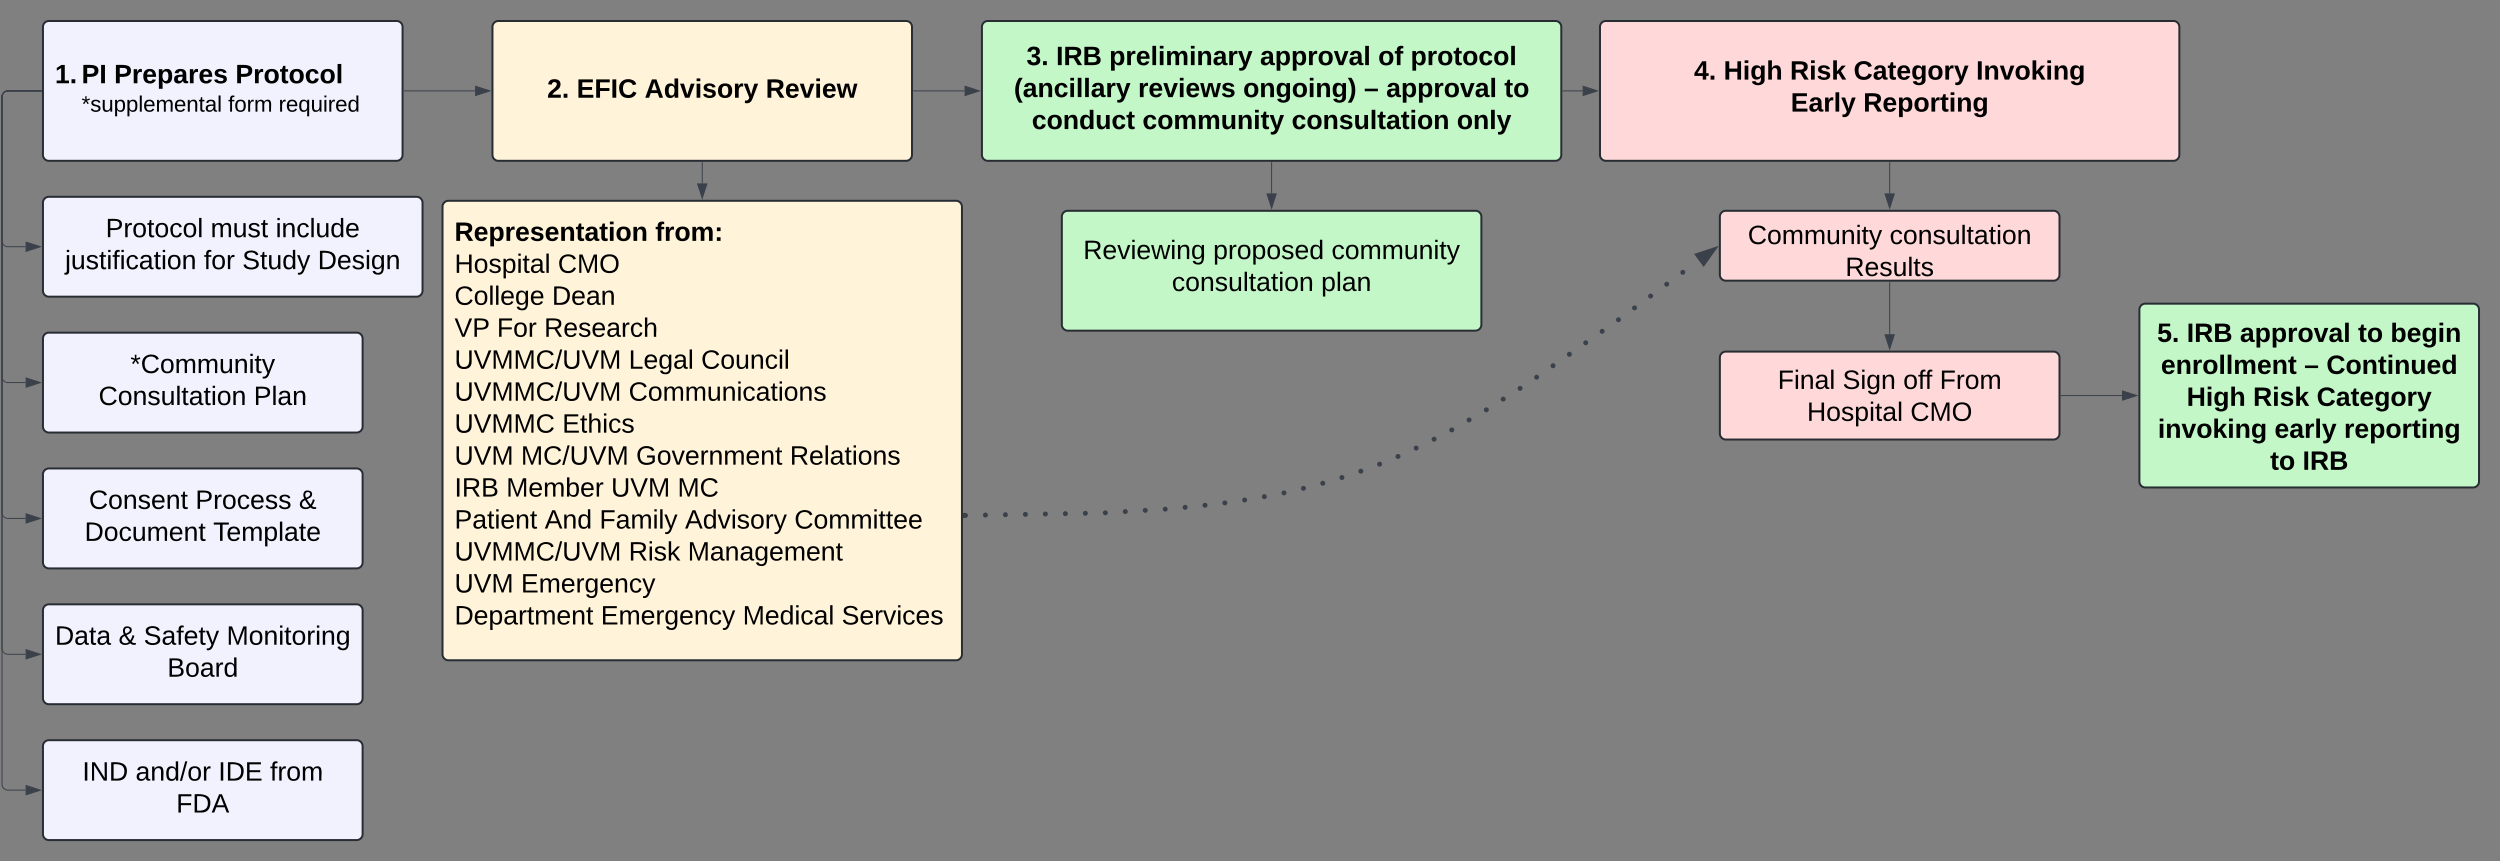 <svg xmlns="http://www.w3.org/2000/svg" xmlns:xlink="http://www.w3.org/1999/xlink" xmlns:lucid="lucid" width="2502.74" height="862"><rect width="100%" height="100%" fill="#808080" stroke="none"/><g transform="translate(183 41)" lucid:page-tab-id="0_0"><path d="M-140-14a6 6 0 0 1 6-6h348a6 6 0 0 1 6 6v128a6 6 0 0 1-6 6h-348a6 6 0 0 1-6-6z" stroke="#282c33" stroke-width="2" fill="#f2f2ff"/><use xlink:href="#a" transform="matrix(1,0,0,1,-128,-8) translate(0 50.333)"/><use xlink:href="#b" transform="matrix(1,0,0,1,-128,-8) translate(26.667 50.333)"/><use xlink:href="#c" transform="matrix(1,0,0,1,-128,-8) translate(59.259 50.333)"/><use xlink:href="#d" transform="matrix(1,0,0,1,-128,-8) translate(180.667 50.333)"/><use xlink:href="#e" transform="matrix(1,0,0,1,-128,-8) translate(26.667 78.778)"/><use xlink:href="#f" transform="matrix(1,0,0,1,-128,-8) translate(173.395 78.778)"/><use xlink:href="#g" transform="matrix(1,0,0,1,-128,-8) translate(223.889 78.778)"/><path d="M-140 162a6 6 0 0 1 6-6h368a6 6 0 0 1 6 6v88a6 6 0 0 1-6 6h-368a6 6 0 0 1-6-6z" stroke="#282c33" stroke-width="2" fill="#f2f2ff"/><use xlink:href="#h" transform="matrix(1,0,0,1,-128,168) translate(50.778 28.458)"/><use xlink:href="#i" transform="matrix(1,0,0,1,-128,168) translate(155.815 28.458)"/><use xlink:href="#j" transform="matrix(1,0,0,1,-128,168) translate(220.926 28.458)"/><use xlink:href="#k" transform="matrix(1,0,0,1,-128,168) translate(10.111 60.458)"/><use xlink:href="#l" transform="matrix(1,0,0,1,-128,168) translate(149.074 60.458)"/><use xlink:href="#m" transform="matrix(1,0,0,1,-128,168) translate(187.519 60.458)"/><use xlink:href="#n" transform="matrix(1,0,0,1,-128,168) translate(263.074 60.458)"/><path d="M-140 298a6 6 0 0 1 6-6h308a6 6 0 0 1 6 6v88a6 6 0 0 1-6 6h-308a6 6 0 0 1-6-6z" stroke="#282c33" stroke-width="2" fill="#f2f2ff"/><use xlink:href="#o" transform="matrix(1,0,0,1,-128,304) translate(75.556 28.458)"/><use xlink:href="#p" transform="matrix(1,0,0,1,-128,304) translate(43.704 60.458)"/><use xlink:href="#q" transform="matrix(1,0,0,1,-128,304) translate(199.037 60.458)"/><path d="M-140 434a6 6 0 0 1 6-6h308a6 6 0 0 1 6 6v88a6 6 0 0 1-6 6h-308a6 6 0 0 1-6-6z" stroke="#282c33" stroke-width="2" fill="#f2f2ff"/><use xlink:href="#r" transform="matrix(1,0,0,1,-128,440) translate(34 28.458)"/><use xlink:href="#s" transform="matrix(1,0,0,1,-128,440) translate(140.593 28.458)"/><use xlink:href="#t" transform="matrix(1,0,0,1,-128,440) translate(244.222 28.458)"/><use xlink:href="#u" transform="matrix(1,0,0,1,-128,440) translate(29.667 60.458)"/><use xlink:href="#v" transform="matrix(1,0,0,1,-128,440) translate(158.407 60.458)"/><path d="M-140 570a6 6 0 0 1 6-6h308a6 6 0 0 1 6 6v88a6 6 0 0 1-6 6h-308a6 6 0 0 1-6-6z" stroke="#282c33" stroke-width="2" fill="#f2f2ff"/><use xlink:href="#w" transform="matrix(1,0,0,1,-128,576) translate(0.037 28.458)"/><use xlink:href="#x" transform="matrix(1,0,0,1,-128,576) translate(63.667 28.458)"/><use xlink:href="#y" transform="matrix(1,0,0,1,-128,576) translate(88.852 28.458)"/><use xlink:href="#z" transform="matrix(1,0,0,1,-128,576) translate(171.815 28.458)"/><use xlink:href="#A" transform="matrix(1,0,0,1,-128,576) translate(112.481 60.458)"/><path d="M-140 706a6 6 0 0 1 6-6h308a6 6 0 0 1 6 6v88a6 6 0 0 1-6 6h-308a6 6 0 0 1-6-6z" stroke="#282c33" stroke-width="2" fill="#f2f2ff"/><use xlink:href="#B" transform="matrix(1,0,0,1,-128,712) translate(27.481 28.458)"/><use xlink:href="#C" transform="matrix(1,0,0,1,-128,712) translate(80.667 28.458)"/><use xlink:href="#D" transform="matrix(1,0,0,1,-128,712) translate(163.556 28.458)"/><use xlink:href="#E" transform="matrix(1,0,0,1,-128,712) translate(215.333 28.458)"/><use xlink:href="#F" transform="matrix(1,0,0,1,-128,712) translate(121.407 60.458)"/><path d="M310-14a6 6 0 0 1 6-6h408a6 6 0 0 1 6 6v128a6 6 0 0 1-6 6H316a6 6 0 0 1-6-6z" stroke="#282c33" stroke-width="2" fill="#fff3d9"/><use xlink:href="#G" transform="matrix(1,0,0,1,322,-8) translate(42.667 64.833)"/><use xlink:href="#H" transform="matrix(1,0,0,1,322,-8) translate(72.296 64.833)"/><use xlink:href="#I" transform="matrix(1,0,0,1,322,-8) translate(140.296 64.833)"/><use xlink:href="#J" transform="matrix(1,0,0,1,322,-8) translate(261.556 64.833)"/><path d="M221.5 50h71.12" stroke="#3a414a" fill="none"/><path d="M221.5 50.48h-.5v-.95h.5z" stroke="#3a414a" stroke-width=".05" fill="#3a414a"/><path d="M307.38 50l-14.26 4.63v-9.27z" stroke="#3a414a" fill="#3a414a"/><path d="M260 166a6 6 0 0 1 6-6h508a6 6 0 0 1 6 6v448a6 6 0 0 1-6 6H266a6 6 0 0 1-6-6z" stroke="#282c33" stroke-width="2" fill="#fff3d9"/><use xlink:href="#K" transform="matrix(1,0,0,1,272,172) translate(0 28.146)"/><use xlink:href="#L" transform="matrix(1,0,0,1,272,172) translate(200.963 28.146)"/><use xlink:href="#M" transform="matrix(1,0,0,1,272,172) translate(0 60.146)"/><use xlink:href="#N" transform="matrix(1,0,0,1,272,172) translate(103.481 60.146)"/><use xlink:href="#O" transform="matrix(1,0,0,1,272,172) translate(0 92.146)"/><use xlink:href="#P" transform="matrix(1,0,0,1,272,172) translate(97.556 92.146)"/><use xlink:href="#Q" transform="matrix(1,0,0,1,272,172) translate(0 124.146)"/><use xlink:href="#R" transform="matrix(1,0,0,1,272,172) translate(42.444 124.146)"/><use xlink:href="#S" transform="matrix(1,0,0,1,272,172) translate(89.704 124.146)"/><use xlink:href="#T" transform="matrix(1,0,0,1,272,172) translate(0 156.146)"/><use xlink:href="#U" transform="matrix(1,0,0,1,272,172) translate(174.37 156.146)"/><use xlink:href="#V" transform="matrix(1,0,0,1,272,172) translate(246.889 156.146)"/><use xlink:href="#T" transform="matrix(1,0,0,1,272,172) translate(0 188.146)"/><use xlink:href="#W" transform="matrix(1,0,0,1,272,172) translate(174.37 188.146)"/><use xlink:href="#X" transform="matrix(1,0,0,1,272,172) translate(0 220.146)"/><use xlink:href="#Y" transform="matrix(1,0,0,1,272,172) translate(107.852 220.146)"/><use xlink:href="#Z" transform="matrix(1,0,0,1,272,172) translate(0 252.146)"/><use xlink:href="#aa" transform="matrix(1,0,0,1,272,172) translate(66.519 252.146)"/><use xlink:href="#ab" transform="matrix(1,0,0,1,272,172) translate(181.778 252.146)"/><use xlink:href="#ac" transform="matrix(1,0,0,1,272,172) translate(335.704 252.146)"/><use xlink:href="#ad" transform="matrix(1,0,0,1,272,172) translate(0 284.146)"/><use xlink:href="#ae" transform="matrix(1,0,0,1,272,172) translate(51.778 284.146)"/><use xlink:href="#af" transform="matrix(1,0,0,1,272,172) translate(156.741 284.146)"/><use xlink:href="#ag" transform="matrix(1,0,0,1,272,172) translate(223.259 284.146)"/><use xlink:href="#ah" transform="matrix(1,0,0,1,272,172) translate(0 316.146)"/><use xlink:href="#ai" transform="matrix(1,0,0,1,272,172) translate(90.296 316.146)"/><use xlink:href="#aj" transform="matrix(1,0,0,1,272,172) translate(145.111 316.146)"/><use xlink:href="#ak" transform="matrix(1,0,0,1,272,172) translate(230.741 316.146)"/><use xlink:href="#al" transform="matrix(1,0,0,1,272,172) translate(340.222 316.146)"/><use xlink:href="#T" transform="matrix(1,0,0,1,272,172) translate(0 348.146)"/><use xlink:href="#am" transform="matrix(1,0,0,1,272,172) translate(174.37 348.146)"/><use xlink:href="#an" transform="matrix(1,0,0,1,272,172) translate(233.481 348.146)"/><use xlink:href="#Z" transform="matrix(1,0,0,1,272,172) translate(0 380.146)"/><use xlink:href="#ao" transform="matrix(1,0,0,1,272,172) translate(66.519 380.146)"/><use xlink:href="#ap" transform="matrix(1,0,0,1,272,172) translate(0 412.146)"/><use xlink:href="#aq" transform="matrix(1,0,0,1,272,172) translate(146.444 412.146)"/><use xlink:href="#ar" transform="matrix(1,0,0,1,272,172) translate(288.519 412.146)"/><use xlink:href="#as" transform="matrix(1,0,0,1,272,172) translate(387.556 412.146)"/><path d="M520 121.5v21.12" stroke="#3a414a" fill="none"/><path d="M520.48 121.5h-.96v-.5h.96z" stroke="#3a414a" stroke-width=".05" fill="#3a414a"/><path d="M520 157.38l-4.63-14.26h9.26z" stroke="#3a414a" fill="#3a414a"/><path d="M800-14a6 6 0 0 1 6-6h568a6 6 0 0 1 6 6v128a6 6 0 0 1-6 6H806a6 6 0 0 1-6-6z" stroke="#282c33" stroke-width="2" fill="#c3f7c8"/><g><use xlink:href="#at" transform="matrix(1,0,0,1,812,-8) translate(32.593 32.208)"/><use xlink:href="#au" transform="matrix(1,0,0,1,812,-8) translate(62.222 32.208)"/><use xlink:href="#av" transform="matrix(1,0,0,1,812,-8) translate(115.407 32.208)"/><use xlink:href="#aw" transform="matrix(1,0,0,1,812,-8) translate(266.37 32.208)"/><use xlink:href="#ax" transform="matrix(1,0,0,1,812,-8) translate(384.667 32.208)"/><use xlink:href="#ay" transform="matrix(1,0,0,1,812,-8) translate(417.111 32.208)"/><use xlink:href="#az" transform="matrix(1,0,0,1,812,-8) translate(20 64.208)"/><use xlink:href="#aA" transform="matrix(1,0,0,1,812,-8) translate(144.296 64.208)"/><use xlink:href="#aB" transform="matrix(1,0,0,1,812,-8) translate(249.481 64.208)"/><use xlink:href="#aC" transform="matrix(1,0,0,1,812,-8) translate(370.444 64.208)"/><use xlink:href="#aw" transform="matrix(1,0,0,1,812,-8) translate(392.667 64.208)"/><use xlink:href="#aD" transform="matrix(1,0,0,1,812,-8) translate(510.963 64.208)"/><use xlink:href="#aE" transform="matrix(1,0,0,1,812,-8) translate(37.926 96.208)"/><use xlink:href="#aF" transform="matrix(1,0,0,1,812,-8) translate(148.667 96.208)"/><use xlink:href="#aG" transform="matrix(1,0,0,1,812,-8) translate(298 96.208)"/><use xlink:href="#aH" transform="matrix(1,0,0,1,812,-8) translate(463.407 96.208)"/></g><path d="M880 176a6 6 0 0 1 6-6h408a6 6 0 0 1 6 6v108a6 6 0 0 1-6 6H886a6 6 0 0 1-6-6z" stroke="#282c33" stroke-width="2" fill="#c3f7c8"/><g><use xlink:href="#aI" transform="matrix(1,0,0,1,892,182) translate(9.407 36.333)"/><use xlink:href="#aJ" transform="matrix(1,0,0,1,892,182) translate(139.481 36.333)"/><use xlink:href="#aK" transform="matrix(1,0,0,1,892,182) translate(257.926 36.333)"/><use xlink:href="#aL" transform="matrix(1,0,0,1,892,182) translate(98.111 68.333)"/><use xlink:href="#aM" transform="matrix(1,0,0,1,892,182) translate(247.593 68.333)"/></g><path d="M1090 121.5v31.12" stroke="#3a414a" fill="none"/><path d="M1090.47 121.5h-.94v-.5h.94z" stroke="#3a414a" stroke-width=".05" fill="#3a414a"/><path d="M1090 167.38l-4.63-14.26h9.27z" stroke="#3a414a" fill="#3a414a"/><path d="M731.5 50h51.12" stroke="#3a414a" fill="none"/><path d="M731.5 50.48h-.5v-.95h.5z" stroke="#3a414a" stroke-width=".05" fill="#3a414a"/><path d="M797.38 50l-14.26 4.63v-9.27z" stroke="#3a414a" fill="#3a414a"/><path d="M1418.74-14a6 6 0 0 1 6-6h568a6 6 0 0 1 6 6v128a6 6 0 0 1-6 6h-568a6 6 0 0 1-6-6z" stroke="#282c33" stroke-width="2" fill="#ffd9d9"/><g><use xlink:href="#aN" transform="matrix(1,0,0,1,1430.738,-8) translate(82.148 46.708)"/><use xlink:href="#aO" transform="matrix(1,0,0,1,1430.738,-8) translate(111.778 46.708)"/><use xlink:href="#aP" transform="matrix(1,0,0,1,1430.738,-8) translate(178.222 46.708)"/><use xlink:href="#aQ" transform="matrix(1,0,0,1,1430.738,-8) translate(241.852 46.708)"/><use xlink:href="#aR" transform="matrix(1,0,0,1,1430.738,-8) translate(364.519 46.708)"/><use xlink:href="#aS" transform="matrix(1,0,0,1,1430.738,-8) translate(178.963 78.708)"/><use xlink:href="#aT" transform="matrix(1,0,0,1,1430.738,-8) translate(251.556 78.708)"/></g><path d="M1538.74 176a6 6 0 0 1 6-6h328a6 6 0 0 1 6 6v58a6 6 0 0 1-6 6h-328a6 6 0 0 1-6-6z" stroke="#282c33" stroke-width="2" fill="#ffd9d9"/><g><use xlink:href="#aU" transform="matrix(1,0,0,1,1550.738,182) translate(16 21.333)"/><use xlink:href="#aV" transform="matrix(1,0,0,1,1550.738,182) translate(157.926 21.333)"/><use xlink:href="#aW" transform="matrix(1,0,0,1,1550.738,182) translate(113.63 53.333)"/></g><path d="M1708.74 121.5v31.12" stroke="#3a414a" fill="none"/><path d="M1709.2 121.5h-.94v-.5h.95z" stroke="#3a414a" stroke-width=".05" fill="#3a414a"/><path d="M1708.74 167.38l-4.64-14.26h9.27z" stroke="#3a414a" fill="#3a414a"/><path d="M1381.5 50h19.85" stroke="#3a414a" fill="none"/><path d="M1381.5 50.48h-.5v-.95h.5z" stroke="#3a414a" stroke-width=".05" fill="#3a414a"/><path d="M1416.12 50l-14.27 4.63v-9.27z" stroke="#3a414a" fill="#3a414a"/><path d="M786 474.97c0 1.38-1.1 2.5-2.5 2.5-1.37 0-2.5-1.12-2.5-2.5s1.13-2.5 2.5-2.5c1.4 0 2.5 1.12 2.5 2.5zm20.02-.35c0 1.38-1.12 2.5-2.5 2.5s-2.5-1.12-2.5-2.5 1.12-2.5 2.5-2.5 2.5 1.12 2.5 2.5zm20-.35c0 1.38-1.1 2.5-2.5 2.5-1.37 0-2.5-1.12-2.5-2.5s1.13-2.5 2.5-2.5c1.4 0 2.5 1.12 2.5 2.5zm20.02-.35c0 1.38-1.12 2.5-2.5 2.5s-2.5-1.12-2.5-2.5 1.12-2.5 2.5-2.5 2.5 1.12 2.5 2.5zm20-.35c0 1.38-1.12 2.5-2.5 2.5s-2.5-1.12-2.5-2.5 1.12-2.5 2.5-2.5 2.5 1.12 2.5 2.5zm20-.35c0 1.38-1.1 2.5-2.5 2.5-1.37 0-2.5-1.12-2.5-2.5s1.13-2.5 2.5-2.5c1.4 0 2.5 1.12 2.5 2.5zm20.02-.35c0 1.38-1.12 2.5-2.5 2.5s-2.5-1.12-2.5-2.5 1.12-2.5 2.5-2.5 2.5 1.12 2.5 2.5zm20-.5c0 1.4-1.12 2.5-2.5 2.5s-2.5-1.1-2.5-2.5c0-1.38 1.12-2.5 2.5-2.5s2.5 1.13 2.5 2.5zm19.98-1.22c0 1.38-1.12 2.5-2.5 2.5s-2.5-1.12-2.5-2.5 1.12-2.5 2.5-2.5 2.5 1.12 2.5 2.5zm19.97-1.22c0 1.38-1.1 2.5-2.5 2.5-1.37 0-2.5-1.12-2.5-2.5s1.13-2.5 2.5-2.5c1.4 0 2.5 1.12 2.5 2.5zM986 468.7c0 1.4-1.12 2.5-2.5 2.5s-2.5-1.1-2.5-2.5c0-1.38 1.12-2.5 2.5-2.5s2.5 1.12 2.5 2.5zm19.93-1.82c0 1.38-1.1 2.5-2.5 2.5-1.37 0-2.5-1.12-2.5-2.5s1.13-2.5 2.5-2.5c1.4 0 2.5 1.12 2.5 2.5zm19.9-2.07c0 1.4-1.1 2.5-2.5 2.5-1.37 0-2.5-1.1-2.5-2.5 0-1.37 1.13-2.5 2.5-2.5 1.4 0 2.5 1.13 2.5 2.5zm19.88-2.36c0 1.38-1.12 2.5-2.5 2.5s-2.5-1.12-2.5-2.5 1.12-2.5 2.5-2.5 2.5 1.12 2.5 2.5zm19.8-2.9c0 1.37-1.12 2.5-2.5 2.5s-2.5-1.13-2.5-2.5c0-1.4 1.12-2.5 2.5-2.5s2.5 1.1 2.5 2.5zm19.72-3.37c0 1.38-1.12 2.5-2.5 2.5s-2.5-1.12-2.5-2.5 1.12-2.5 2.5-2.5 2.5 1.12 2.5 2.5zm19.65-3.75c0 1.38-1.1 2.5-2.5 2.5-1.38 0-2.5-1.12-2.5-2.5s1.12-2.5 2.5-2.5c1.4 0 2.5 1.12 2.5 2.5zm19.5-4.56c0 1.38-1.13 2.5-2.5 2.5-1.4 0-2.5-1.12-2.5-2.5s1.1-2.5 2.5-2.5c1.37 0 2.5 1.12 2.5 2.5zm19.33-5.1c0 1.38-1.12 2.5-2.5 2.5s-2.5-1.12-2.5-2.5 1.12-2.5 2.5-2.5 2.5 1.12 2.5 2.5zm19.18-5.72c0 1.38-1.12 2.5-2.5 2.5s-2.5-1.12-2.5-2.5 1.12-2.5 2.5-2.5 2.5 1.12 2.5 2.5zm18.97-6.36c0 1.4-1.12 2.5-2.5 2.5s-2.5-1.1-2.5-2.5c0-1.38 1.12-2.5 2.5-2.5s2.5 1.12 2.5 2.5zm18.75-7c0 1.4-1.12 2.5-2.5 2.5s-2.5-1.1-2.5-2.5c0-1.38 1.12-2.5 2.5-2.5s2.5 1.13 2.5 2.5zm18.44-7.75c0 1.38-1.12 2.5-2.5 2.5s-2.5-1.12-2.5-2.5 1.12-2.5 2.5-2.5 2.5 1.12 2.5 2.5zm18.17-8.38c0 1.38-1.13 2.5-2.5 2.5-1.4 0-2.5-1.12-2.5-2.5s1.1-2.5 2.5-2.5c1.37 0 2.5 1.12 2.5 2.5zm17.92-8.88c0 1.38-1.12 2.5-2.5 2.5s-2.5-1.12-2.5-2.5 1.12-2.5 2.5-2.5 2.5 1.12 2.5 2.5zm17.73-9.28c0 1.37-1.12 2.5-2.5 2.5s-2.5-1.13-2.5-2.5c0-1.4 1.12-2.5 2.5-2.5s2.5 1.1 2.5 2.5zm17.33-10c0 1.37-1.12 2.5-2.5 2.5s-2.5-1.13-2.5-2.5c0-1.4 1.12-2.5 2.5-2.5s2.5 1.1 2.5 2.5zm17.26-10.13c0 1.38-1.12 2.5-2.5 2.5s-2.5-1.12-2.5-2.5 1.12-2.5 2.5-2.5 2.5 1.12 2.5 2.5zm16.88-10.75c0 1.38-1.12 2.5-2.5 2.5s-2.5-1.12-2.5-2.5 1.12-2.5 2.5-2.5 2.5 1.12 2.5 2.5zm16.88-10.75c0 1.38-1.12 2.5-2.5 2.5s-2.5-1.12-2.5-2.5 1.12-2.5 2.5-2.5 2.5 1.12 2.5 2.5zm16.6-11.16c0 1.4-1.12 2.5-2.5 2.5s-2.5-1.1-2.5-2.5c0-1.37 1.12-2.5 2.5-2.5s2.5 1.13 2.5 2.5zm16.4-11.48c0 1.38-1.13 2.5-2.5 2.5-1.4 0-2.5-1.12-2.5-2.5s1.1-2.5 2.5-2.5c1.37 0 2.5 1.12 2.5 2.5zm16.38-11.48c0 1.38-1.12 2.5-2.5 2.5s-2.5-1.12-2.5-2.5 1.12-2.5 2.5-2.5 2.5 1.12 2.5 2.5zm16.38-11.5c0 1.4-1.12 2.5-2.5 2.5s-2.5-1.1-2.5-2.5c0-1.37 1.12-2.5 2.5-2.5s2.5 1.13 2.5 2.5zm16.4-11.48c0 1.38-1.13 2.5-2.5 2.5-1.4 0-2.5-1.12-2.5-2.5s1.1-2.5 2.5-2.5c1.37 0 2.5 1.12 2.5 2.5zm16.32-11.56c0 1.38-1.12 2.5-2.5 2.5s-2.5-1.12-2.5-2.5 1.12-2.5 2.5-2.5 2.5 1.12 2.5 2.5zm16.1-11.87c0 1.38-1.1 2.5-2.5 2.5-1.37 0-2.5-1.12-2.5-2.5s1.13-2.5 2.5-2.5c1.4 0 2.5 1.12 2.5 2.5zm16.12-11.87c0 1.38-1.12 2.5-2.5 2.5s-2.5-1.12-2.5-2.5c0-1.4 1.12-2.5 2.5-2.5s2.5 1.1 2.5 2.5zm16.1-11.87c0 1.37-1.1 2.5-2.5 2.5-1.37 0-2.5-1.13-2.5-2.5 0-1.4 1.13-2.5 2.5-2.5 1.4 0 2.5 1.1 2.5 2.5zm16.12-11.88c0 1.38-1.12 2.5-2.5 2.5s-2.5-1.12-2.5-2.5c0-1.4 1.12-2.5 2.5-2.5s2.5 1.1 2.5 2.5z" fill="#3a414a"/><path d="M783.62 477.44l-2.62.05v-4.96l2.53-.04z" stroke="#3a414a" stroke-width=".05" fill="#3a414a"/><path d="M1531.22 209.8l-8.73 12.2-5.5-7.47z" stroke="#3a414a" stroke-width="5" fill="#3a414a"/><path d="M1708.74 241.5v52.12" stroke="#3a414a" fill="none"/><path d="M1709.2 241.5h-.94v-.5h.95z" stroke="#3a414a" stroke-width=".05" fill="#3a414a"/><path d="M1708.74 308.38l-4.64-14.26h9.27z" stroke="#3a414a" fill="#3a414a"/><path d="M1538.74 317a6 6 0 0 1 6-6h328a6 6 0 0 1 6 6v76a6 6 0 0 1-6 6h-328a6 6 0 0 1-6-6z" stroke="#282c33" stroke-width="2" fill="#ffd9d9"/><g><use xlink:href="#aX" transform="matrix(1,0,0,1,1550.738,323) translate(45.926 25.333)"/><use xlink:href="#aY" transform="matrix(1,0,0,1,1550.738,323) translate(110.889 25.333)"/><use xlink:href="#aZ" transform="matrix(1,0,0,1,1550.738,323) translate(171.556 25.333)"/><use xlink:href="#ba" transform="matrix(1,0,0,1,1550.738,323) translate(208.074 25.333)"/><use xlink:href="#bb" transform="matrix(1,0,0,1,1550.738,323) translate(75.222 57.333)"/><use xlink:href="#bc" transform="matrix(1,0,0,1,1550.738,323) translate(178.704 57.333)"/></g><path d="M1880.24 355h61.1" stroke="#3a414a" fill="none"/><path d="M1880.25 355.48h-.5v-.96h.5z" stroke="#3a414a" stroke-width=".05" fill="#3a414a"/><path d="M1956.12 355l-14.27 4.63v-9.26z" stroke="#3a414a" fill="#3a414a"/><path d="M1958.74 269a6 6 0 0 1 6-6h328a6 6 0 0 1 6 6v172a6 6 0 0 1-6 6h-328a6 6 0 0 1-6-6z" stroke="#282c33" stroke-width="2" fill="#c3f7c8"/><g><use xlink:href="#bd" transform="matrix(1,0,0,1,1970.738,275) translate(5.778 26.333)"/><use xlink:href="#au" transform="matrix(1,0,0,1,1970.738,275) translate(35.407 26.333)"/><use xlink:href="#aw" transform="matrix(1,0,0,1,1970.738,275) translate(88.593 26.333)"/><use xlink:href="#be" transform="matrix(1,0,0,1,1970.738,275) translate(206.889 26.333)"/><use xlink:href="#bf" transform="matrix(1,0,0,1,1970.738,275) translate(239.333 26.333)"/><use xlink:href="#bg" transform="matrix(1,0,0,1,1970.738,275) translate(9.519 58.333)"/><use xlink:href="#aC" transform="matrix(1,0,0,1,1970.738,275) translate(152.926 58.333)"/><use xlink:href="#bh" transform="matrix(1,0,0,1,1970.738,275) translate(175.148 58.333)"/><use xlink:href="#bi" transform="matrix(1,0,0,1,1970.738,275) translate(35.333 90.333)"/><use xlink:href="#bj" transform="matrix(1,0,0,1,1970.738,275) translate(101.778 90.333)"/><use xlink:href="#bk" transform="matrix(1,0,0,1,1970.738,275) translate(165.407 90.333)"/><use xlink:href="#bl" transform="matrix(1,0,0,1,1970.738,275) translate(6.481 122.333)"/><use xlink:href="#bm" transform="matrix(1,0,0,1,1970.738,275) translate(123.222 122.333)"/><use xlink:href="#bn" transform="matrix(1,0,0,1,1970.738,275) translate(192.852 122.333)"/><use xlink:href="#be" transform="matrix(1,0,0,1,1970.738,275) translate(118.889 154.333)"/><use xlink:href="#bo" transform="matrix(1,0,0,1,1970.738,275) translate(151.333 154.333)"/></g><path d="M-141.5 50H-175a6 6 0 0 0-6 6v144a6 6 0 0 0 6 6h17.62" stroke="#3a414a" fill="none"/><path d="M-141 50.48h-.5v-.95h.5z" stroke="#3a414a" stroke-width=".05" fill="#3a414a"/><path d="M-142.62 206l-14.26 4.63v-9.26z" stroke="#3a414a" fill="#3a414a"/><path d="M-141.5 50H-175a6 6 0 0 0-6 6v280a6 6 0 0 0 6 6h17.62" stroke="#3a414a" fill="none"/><path d="M-141 50.48h-.5v-.95h.5z" stroke="#3a414a" stroke-width=".05" fill="#3a414a"/><path d="M-142.62 342l-14.26 4.63v-9.26z" stroke="#3a414a" fill="#3a414a"/><path d="M-141.5 50H-175a6 6 0 0 0-6 6v416a6 6 0 0 0 6 6h17.62" stroke="#3a414a" fill="none"/><path d="M-141 50.48h-.5v-.95h.5z" stroke="#3a414a" stroke-width=".05" fill="#3a414a"/><path d="M-142.62 478l-14.26 4.63v-9.26z" stroke="#3a414a" fill="#3a414a"/><path d="M-141.5 50H-175a6 6 0 0 0-6 6v552a6 6 0 0 0 6 6h17.62" stroke="#3a414a" fill="none"/><path d="M-141 50.48h-.5v-.95h.5z" stroke="#3a414a" stroke-width=".05" fill="#3a414a"/><path d="M-142.62 614l-14.26 4.63v-9.26z" stroke="#3a414a" fill="#3a414a"/><path d="M-141.5 50H-175a6 6 0 0 0-6 6v688a6 6 0 0 0 6 6h17.62" stroke="#3a414a" fill="none"/><path d="M-141 50.48h-.5v-.95h.5z" stroke="#3a414a" stroke-width=".05" fill="#3a414a"/><path d="M-142.62 750l-14.26 4.63v-9.26z" stroke="#3a414a" fill="#3a414a"/><defs><path d="M23 0v-37h61v-169l-59 37v-38l62-41h46v211h57V0H23" id="bp"/><path d="M24 0v-54h51V0H24" id="bq"/><g id="a"><use transform="matrix(0.074,0,0,0.074,0,0)" xlink:href="#bp"/><use transform="matrix(0.074,0,0,0.074,14.815,0)" xlink:href="#bq"/></g><path d="M24-248c93 1 206-16 204 79-1 75-69 88-152 82V0H24v-248zm52 121c47 0 100 7 100-41 0-47-54-39-100-39v80" id="br"/><path d="M24 0v-248h52V0H24" id="bs"/><g id="b"><use transform="matrix(0.074,0,0,0.074,0,0)" xlink:href="#br"/><use transform="matrix(0.074,0,0,0.074,17.778,0)" xlink:href="#bs"/></g><path d="M135-150c-39-12-60 13-60 57V0H25l-1-190h47c2 13-1 29 3 40 6-28 27-53 61-41v41" id="bt"/><path d="M185-48c-13 30-37 53-82 52C43 2 14-33 14-96s30-98 90-98c62 0 83 45 84 108H66c0 31 8 55 39 56 18 0 30-7 34-22zm-45-69c5-46-57-63-70-21-2 6-4 13-4 21h74" id="bu"/><path d="M135-194c53 0 70 44 70 98 0 56-19 98-73 100-31 1-45-17-59-34 3 33 2 69 2 105H25l-1-265h48c2 10 0 23 3 31 11-24 29-35 60-35zM114-30c33 0 39-31 40-66 0-38-9-64-40-64-56 0-55 130 0 130" id="bv"/><path d="M133-34C117-15 103 5 69 4 32 3 11-16 11-54c-1-60 55-63 116-61 1-26-3-47-28-47-18 1-26 9-28 27l-52-2c7-38 36-58 82-57s74 22 75 68l1 82c-1 14 12 18 25 15v27c-30 8-71 5-69-32zm-48 3c29 0 43-24 42-57-32 0-66-3-65 30 0 17 8 27 23 27" id="bw"/><path d="M137-138c1-29-70-34-71-4 15 46 118 7 119 86 1 83-164 76-172 9l43-7c4 19 20 25 44 25 33 8 57-30 24-41C81-84 22-81 20-136c-2-80 154-74 161-7" id="bx"/><g id="c"><use transform="matrix(0.074,0,0,0.074,0,0)" xlink:href="#br"/><use transform="matrix(0.074,0,0,0.074,17.778,0)" xlink:href="#bt"/><use transform="matrix(0.074,0,0,0.074,28.148,0)" xlink:href="#bu"/><use transform="matrix(0.074,0,0,0.074,42.963,0)" xlink:href="#bv"/><use transform="matrix(0.074,0,0,0.074,59.185,0)" xlink:href="#bw"/><use transform="matrix(0.074,0,0,0.074,74,0)" xlink:href="#bt"/><use transform="matrix(0.074,0,0,0.074,84.37,0)" xlink:href="#bu"/><use transform="matrix(0.074,0,0,0.074,99.185,0)" xlink:href="#bx"/></g><path d="M110-194c64 0 96 36 96 99 0 64-35 99-97 99-61 0-95-36-95-99 0-62 34-99 96-99zm-1 164c35 0 45-28 45-65 0-40-10-65-43-65-34 0-45 26-45 65 0 36 10 65 43 65" id="by"/><path d="M115-3C79 11 28 4 28-45v-112H4v-33h27l15-45h31v45h36v33H77v99c-1 23 16 31 38 25v30" id="bz"/><path d="M190-63c-7 42-38 67-86 67-59 0-84-38-90-98-12-110 154-137 174-36l-49 2c-2-19-15-32-35-32-30 0-35 28-38 64-6 74 65 87 74 30" id="bA"/><path d="M25 0v-261h50V0H25" id="bB"/><g id="d"><use transform="matrix(0.074,0,0,0.074,0,0)" xlink:href="#br"/><use transform="matrix(0.074,0,0,0.074,17.778,0)" xlink:href="#bt"/><use transform="matrix(0.074,0,0,0.074,28.148,0)" xlink:href="#by"/><use transform="matrix(0.074,0,0,0.074,44.37,0)" xlink:href="#bz"/><use transform="matrix(0.074,0,0,0.074,53.185,0)" xlink:href="#by"/><use transform="matrix(0.074,0,0,0.074,69.407,0)" xlink:href="#bA"/><use transform="matrix(0.074,0,0,0.074,84.222,0)" xlink:href="#by"/><use transform="matrix(0.074,0,0,0.074,100.444,0)" xlink:href="#bB"/></g><path d="M80-196l47-18 7 23-49 13 32 44-20 13-27-46-27 45-21-12 33-44-49-13 8-23 47 19-2-53h23" id="bC"/><path d="M135-143c-3-34-86-38-87 0 15 53 115 12 119 90S17 21 10-45l28-5c4 36 97 45 98 0-10-56-113-15-118-90-4-57 82-63 122-42 12 7 21 19 24 35" id="bD"/><path d="M84 4C-5 8 30-112 23-190h32v120c0 31 7 50 39 49 72-2 45-101 50-169h31l1 190h-30c-1-10 1-25-2-33-11 22-28 36-60 37" id="bE"/><path d="M115-194c55 1 70 41 70 98S169 2 115 4C84 4 66-9 55-30l1 105H24l-1-265h31l2 30c10-21 28-34 59-34zm-8 174c40 0 45-34 45-75s-6-73-45-74c-42 0-51 32-51 76 0 43 10 73 51 73" id="bF"/><path d="M24 0v-261h32V0H24" id="bG"/><path d="M100-194c63 0 86 42 84 106H49c0 40 14 67 53 68 26 1 43-12 49-29l28 8c-11 28-37 45-77 45C44 4 14-33 15-96c1-61 26-98 85-98zm52 81c6-60-76-77-97-28-3 7-6 17-6 28h103" id="bH"/><path d="M210-169c-67 3-38 105-44 169h-31v-121c0-29-5-50-35-48C34-165 62-65 56 0H25l-1-190h30c1 10-1 24 2 32 10-44 99-50 107 0 11-21 27-35 58-36 85-2 47 119 55 194h-31v-121c0-29-5-49-35-48" id="bI"/><path d="M117-194c89-4 53 116 60 194h-32v-121c0-31-8-49-39-48C34-167 62-67 57 0H25l-1-190h30c1 10-1 24 2 32 11-22 29-35 61-36" id="bJ"/><path d="M59-47c-2 24 18 29 38 22v24C64 9 27 4 27-40v-127H5v-23h24l9-43h21v43h35v23H59v120" id="bK"/><path d="M141-36C126-15 110 5 73 4 37 3 15-17 15-53c-1-64 63-63 125-63 3-35-9-54-41-54-24 1-41 7-42 31l-33-3c5-37 33-52 76-52 45 0 72 20 72 64v82c-1 20 7 32 28 27v20c-31 9-61-2-59-35zM48-53c0 20 12 33 32 33 41-3 63-29 60-74-43 2-92-5-92 41" id="bL"/><g id="e"><use transform="matrix(0.062,0,0,0.062,0,0)" xlink:href="#bC"/><use transform="matrix(0.062,0,0,0.062,8.642,0)" xlink:href="#bD"/><use transform="matrix(0.062,0,0,0.062,19.753,0)" xlink:href="#bE"/><use transform="matrix(0.062,0,0,0.062,32.099,0)" xlink:href="#bF"/><use transform="matrix(0.062,0,0,0.062,44.444,0)" xlink:href="#bF"/><use transform="matrix(0.062,0,0,0.062,56.79,0)" xlink:href="#bG"/><use transform="matrix(0.062,0,0,0.062,61.667,0)" xlink:href="#bH"/><use transform="matrix(0.062,0,0,0.062,74.012,0)" xlink:href="#bI"/><use transform="matrix(0.062,0,0,0.062,92.469,0)" xlink:href="#bH"/><use transform="matrix(0.062,0,0,0.062,104.815,0)" xlink:href="#bJ"/><use transform="matrix(0.062,0,0,0.062,117.16,0)" xlink:href="#bK"/><use transform="matrix(0.062,0,0,0.062,123.333,0)" xlink:href="#bL"/><use transform="matrix(0.062,0,0,0.062,135.679,0)" xlink:href="#bG"/></g><path d="M101-234c-31-9-42 10-38 44h38v23H63V0H32v-167H5v-23h27c-7-52 17-82 69-68v24" id="bM"/><path d="M100-194c62-1 85 37 85 99 1 63-27 99-86 99S16-35 15-95c0-66 28-99 85-99zM99-20c44 1 53-31 53-75 0-43-8-75-51-75s-53 32-53 75 10 74 51 75" id="bN"/><path d="M114-163C36-179 61-72 57 0H25l-1-190h30c1 12-1 29 2 39 6-27 23-49 58-41v29" id="bO"/><g id="f"><use transform="matrix(0.062,0,0,0.062,0,0)" xlink:href="#bM"/><use transform="matrix(0.062,0,0,0.062,6.173,0)" xlink:href="#bN"/><use transform="matrix(0.062,0,0,0.062,18.519,0)" xlink:href="#bO"/><use transform="matrix(0.062,0,0,0.062,25.864,0)" xlink:href="#bI"/></g><path d="M145-31C134-9 116 4 85 4 32 4 16-35 15-94c0-59 17-99 70-100 32-1 48 14 60 33 0-11-1-24 2-32h30l-1 268h-32zM93-21c41 0 51-33 51-76s-8-73-50-73c-40 0-46 35-46 75s5 74 45 74" id="bP"/><path d="M24-231v-30h32v30H24zM24 0v-190h32V0H24" id="bQ"/><path d="M85-194c31 0 48 13 60 33l-1-100h32l1 261h-30c-2-10 0-23-3-31C134-8 116 4 85 4 32 4 16-35 15-94c0-66 23-100 70-100zm9 24c-40 0-46 34-46 75 0 40 6 74 45 74 42 0 51-32 51-76 0-42-9-74-50-73" id="bR"/><g id="g"><use transform="matrix(0.062,0,0,0.062,0,0)" xlink:href="#bO"/><use transform="matrix(0.062,0,0,0.062,7.346,0)" xlink:href="#bH"/><use transform="matrix(0.062,0,0,0.062,19.691,0)" xlink:href="#bP"/><use transform="matrix(0.062,0,0,0.062,32.037,0)" xlink:href="#bE"/><use transform="matrix(0.062,0,0,0.062,44.383,0)" xlink:href="#bQ"/><use transform="matrix(0.062,0,0,0.062,49.259,0)" xlink:href="#bO"/><use transform="matrix(0.062,0,0,0.062,56.605,0)" xlink:href="#bH"/><use transform="matrix(0.062,0,0,0.062,68.951,0)" xlink:href="#bR"/></g><path d="M30-248c87 1 191-15 191 75 0 78-77 80-158 76V0H30v-248zm33 125c57 0 124 11 124-50 0-59-68-47-124-48v98" id="bS"/><path d="M96-169c-40 0-48 33-48 73s9 75 48 75c24 0 41-14 43-38l32 2c-6 37-31 61-74 61-59 0-76-41-82-99-10-93 101-131 147-64 4 7 5 14 7 22l-32 3c-4-21-16-35-41-35" id="bT"/><g id="h"><use transform="matrix(0.074,0,0,0.074,0,0)" xlink:href="#bS"/><use transform="matrix(0.074,0,0,0.074,17.778,0)" xlink:href="#bO"/><use transform="matrix(0.074,0,0,0.074,26.593,0)" xlink:href="#bN"/><use transform="matrix(0.074,0,0,0.074,41.407,0)" xlink:href="#bK"/><use transform="matrix(0.074,0,0,0.074,48.815,0)" xlink:href="#bN"/><use transform="matrix(0.074,0,0,0.074,63.63,0)" xlink:href="#bT"/><use transform="matrix(0.074,0,0,0.074,76.963,0)" xlink:href="#bN"/><use transform="matrix(0.074,0,0,0.074,91.778,0)" xlink:href="#bG"/></g><g id="i"><use transform="matrix(0.074,0,0,0.074,0,0)" xlink:href="#bI"/><use transform="matrix(0.074,0,0,0.074,22.148,0)" xlink:href="#bE"/><use transform="matrix(0.074,0,0,0.074,36.963,0)" xlink:href="#bD"/><use transform="matrix(0.074,0,0,0.074,50.296,0)" xlink:href="#bK"/></g><g id="j"><use transform="matrix(0.074,0,0,0.074,0,0)" xlink:href="#bQ"/><use transform="matrix(0.074,0,0,0.074,5.852,0)" xlink:href="#bJ"/><use transform="matrix(0.074,0,0,0.074,20.667,0)" xlink:href="#bT"/><use transform="matrix(0.074,0,0,0.074,34,0)" xlink:href="#bG"/><use transform="matrix(0.074,0,0,0.074,39.852,0)" xlink:href="#bE"/><use transform="matrix(0.074,0,0,0.074,54.667,0)" xlink:href="#bR"/><use transform="matrix(0.074,0,0,0.074,69.481,0)" xlink:href="#bH"/></g><path d="M24-231v-30h32v30H24zM-9 49c24 4 33-6 33-30v-209h32V24c2 40-23 58-65 49V49" id="bU"/><g id="k"><use transform="matrix(0.074,0,0,0.074,0,0)" xlink:href="#bU"/><use transform="matrix(0.074,0,0,0.074,5.852,0)" xlink:href="#bE"/><use transform="matrix(0.074,0,0,0.074,20.667,0)" xlink:href="#bD"/><use transform="matrix(0.074,0,0,0.074,34,0)" xlink:href="#bK"/><use transform="matrix(0.074,0,0,0.074,41.407,0)" xlink:href="#bQ"/><use transform="matrix(0.074,0,0,0.074,47.259,0)" xlink:href="#bM"/><use transform="matrix(0.074,0,0,0.074,54.667,0)" xlink:href="#bQ"/><use transform="matrix(0.074,0,0,0.074,60.519,0)" xlink:href="#bT"/><use transform="matrix(0.074,0,0,0.074,73.852,0)" xlink:href="#bL"/><use transform="matrix(0.074,0,0,0.074,88.667,0)" xlink:href="#bK"/><use transform="matrix(0.074,0,0,0.074,96.074,0)" xlink:href="#bQ"/><use transform="matrix(0.074,0,0,0.074,101.926,0)" xlink:href="#bN"/><use transform="matrix(0.074,0,0,0.074,116.741,0)" xlink:href="#bJ"/></g><g id="l"><use transform="matrix(0.074,0,0,0.074,0,0)" xlink:href="#bM"/><use transform="matrix(0.074,0,0,0.074,7.407,0)" xlink:href="#bN"/><use transform="matrix(0.074,0,0,0.074,22.222,0)" xlink:href="#bO"/></g><path d="M185-189c-5-48-123-54-124 2 14 75 158 14 163 119 3 78-121 87-175 55-17-10-28-26-33-46l33-7c5 56 141 63 141-1 0-78-155-14-162-118-5-82 145-84 179-34 5 7 8 16 11 25" id="bV"/><path d="M179-190L93 31C79 59 56 82 12 73V49c39 6 53-20 64-50L1-190h34L92-34l54-156h33" id="bW"/><g id="m"><use transform="matrix(0.074,0,0,0.074,0,0)" xlink:href="#bV"/><use transform="matrix(0.074,0,0,0.074,17.778,0)" xlink:href="#bK"/><use transform="matrix(0.074,0,0,0.074,25.185,0)" xlink:href="#bE"/><use transform="matrix(0.074,0,0,0.074,40,0)" xlink:href="#bR"/><use transform="matrix(0.074,0,0,0.074,54.815,0)" xlink:href="#bW"/></g><path d="M30-248c118-7 216 8 213 122C240-48 200 0 122 0H30v-248zM63-27c89 8 146-16 146-99s-60-101-146-95v194" id="bX"/><path d="M177-190C167-65 218 103 67 71c-23-6-38-20-44-43l32-5c15 47 100 32 89-28v-30C133-14 115 1 83 1 29 1 15-40 15-95c0-56 16-97 71-98 29-1 48 16 59 35 1-10 0-23 2-32h30zM94-22c36 0 50-32 50-73 0-42-14-75-50-75-39 0-46 34-46 75s6 73 46 73" id="bY"/><g id="n"><use transform="matrix(0.074,0,0,0.074,0,0)" xlink:href="#bX"/><use transform="matrix(0.074,0,0,0.074,19.185,0)" xlink:href="#bH"/><use transform="matrix(0.074,0,0,0.074,34,0)" xlink:href="#bD"/><use transform="matrix(0.074,0,0,0.074,47.333,0)" xlink:href="#bQ"/><use transform="matrix(0.074,0,0,0.074,53.185,0)" xlink:href="#bY"/><use transform="matrix(0.074,0,0,0.074,68,0)" xlink:href="#bJ"/></g><path d="M212-179c-10-28-35-45-73-45-59 0-87 40-87 99 0 60 29 101 89 101 43 0 62-24 78-52l27 14C228-24 195 4 139 4 59 4 22-46 18-125c-6-104 99-153 187-111 19 9 31 26 39 46" id="bZ"/><g id="o"><use transform="matrix(0.074,0,0,0.074,0,0)" xlink:href="#bC"/><use transform="matrix(0.074,0,0,0.074,10.37,0)" xlink:href="#bZ"/><use transform="matrix(0.074,0,0,0.074,29.556,0)" xlink:href="#bN"/><use transform="matrix(0.074,0,0,0.074,44.37,0)" xlink:href="#bI"/><use transform="matrix(0.074,0,0,0.074,66.519,0)" xlink:href="#bI"/><use transform="matrix(0.074,0,0,0.074,88.667,0)" xlink:href="#bE"/><use transform="matrix(0.074,0,0,0.074,103.481,0)" xlink:href="#bJ"/><use transform="matrix(0.074,0,0,0.074,118.296,0)" xlink:href="#bQ"/><use transform="matrix(0.074,0,0,0.074,124.148,0)" xlink:href="#bK"/><use transform="matrix(0.074,0,0,0.074,131.556,0)" xlink:href="#bW"/></g><g id="p"><use transform="matrix(0.074,0,0,0.074,0,0)" xlink:href="#bZ"/><use transform="matrix(0.074,0,0,0.074,19.185,0)" xlink:href="#bN"/><use transform="matrix(0.074,0,0,0.074,34,0)" xlink:href="#bJ"/><use transform="matrix(0.074,0,0,0.074,48.815,0)" xlink:href="#bD"/><use transform="matrix(0.074,0,0,0.074,62.148,0)" xlink:href="#bE"/><use transform="matrix(0.074,0,0,0.074,76.963,0)" xlink:href="#bG"/><use transform="matrix(0.074,0,0,0.074,82.815,0)" xlink:href="#bK"/><use transform="matrix(0.074,0,0,0.074,90.222,0)" xlink:href="#bL"/><use transform="matrix(0.074,0,0,0.074,105.037,0)" xlink:href="#bK"/><use transform="matrix(0.074,0,0,0.074,112.444,0)" xlink:href="#bQ"/><use transform="matrix(0.074,0,0,0.074,118.296,0)" xlink:href="#bN"/><use transform="matrix(0.074,0,0,0.074,133.111,0)" xlink:href="#bJ"/></g><g id="q"><use transform="matrix(0.074,0,0,0.074,0,0)" xlink:href="#bS"/><use transform="matrix(0.074,0,0,0.074,17.778,0)" xlink:href="#bG"/><use transform="matrix(0.074,0,0,0.074,23.63,0)" xlink:href="#bL"/><use transform="matrix(0.074,0,0,0.074,38.444,0)" xlink:href="#bJ"/></g><g id="r"><use transform="matrix(0.074,0,0,0.074,0,0)" xlink:href="#bZ"/><use transform="matrix(0.074,0,0,0.074,19.185,0)" xlink:href="#bN"/><use transform="matrix(0.074,0,0,0.074,34,0)" xlink:href="#bJ"/><use transform="matrix(0.074,0,0,0.074,48.815,0)" xlink:href="#bD"/><use transform="matrix(0.074,0,0,0.074,62.148,0)" xlink:href="#bH"/><use transform="matrix(0.074,0,0,0.074,76.963,0)" xlink:href="#bJ"/><use transform="matrix(0.074,0,0,0.074,91.778,0)" xlink:href="#bK"/></g><g id="s"><use transform="matrix(0.074,0,0,0.074,0,0)" xlink:href="#bS"/><use transform="matrix(0.074,0,0,0.074,17.778,0)" xlink:href="#bO"/><use transform="matrix(0.074,0,0,0.074,26.593,0)" xlink:href="#bN"/><use transform="matrix(0.074,0,0,0.074,41.407,0)" xlink:href="#bT"/><use transform="matrix(0.074,0,0,0.074,54.741,0)" xlink:href="#bH"/><use transform="matrix(0.074,0,0,0.074,69.556,0)" xlink:href="#bD"/><use transform="matrix(0.074,0,0,0.074,82.889,0)" xlink:href="#bD"/></g><path d="M234-2c-28 10-62 0-77-18C117 19 8 12 13-65c3-43 29-61 60-76-25-40-17-114 47-108 35 3 59 15 59 50 0 44-40 53-71 69 14 26 32 50 51 72 14-21 24-43 30-72l26 8c-9 33-21 57-38 82 13 13 33 22 57 15v23zM97-151c25-10 52-18 56-48-1-18-13-29-33-29-42 0-39 50-23 77zM42-66c-3 51 71 58 98 28-20-24-41-51-56-80-23 10-40 24-42 52" id="ca"/><use transform="matrix(0.074,0,0,0.074,0,0)" xlink:href="#ca" id="t"/><g id="u"><use transform="matrix(0.074,0,0,0.074,0,0)" xlink:href="#bX"/><use transform="matrix(0.074,0,0,0.074,19.185,0)" xlink:href="#bN"/><use transform="matrix(0.074,0,0,0.074,34,0)" xlink:href="#bT"/><use transform="matrix(0.074,0,0,0.074,47.333,0)" xlink:href="#bE"/><use transform="matrix(0.074,0,0,0.074,62.148,0)" xlink:href="#bI"/><use transform="matrix(0.074,0,0,0.074,84.296,0)" xlink:href="#bH"/><use transform="matrix(0.074,0,0,0.074,99.111,0)" xlink:href="#bJ"/><use transform="matrix(0.074,0,0,0.074,113.926,0)" xlink:href="#bK"/></g><path d="M127-220V0H93v-220H8v-28h204v28h-85" id="cb"/><g id="v"><use transform="matrix(0.074,0,0,0.074,0,0)" xlink:href="#cb"/><use transform="matrix(0.074,0,0,0.074,13.259,0)" xlink:href="#bH"/><use transform="matrix(0.074,0,0,0.074,28.074,0)" xlink:href="#bI"/><use transform="matrix(0.074,0,0,0.074,50.222,0)" xlink:href="#bF"/><use transform="matrix(0.074,0,0,0.074,65.037,0)" xlink:href="#bG"/><use transform="matrix(0.074,0,0,0.074,70.889,0)" xlink:href="#bL"/><use transform="matrix(0.074,0,0,0.074,85.704,0)" xlink:href="#bK"/><use transform="matrix(0.074,0,0,0.074,93.111,0)" xlink:href="#bH"/></g><g id="w"><use transform="matrix(0.074,0,0,0.074,0,0)" xlink:href="#bX"/><use transform="matrix(0.074,0,0,0.074,19.185,0)" xlink:href="#bL"/><use transform="matrix(0.074,0,0,0.074,34,0)" xlink:href="#bK"/><use transform="matrix(0.074,0,0,0.074,41.407,0)" xlink:href="#bL"/></g><use transform="matrix(0.074,0,0,0.074,0,0)" xlink:href="#ca" id="x"/><g id="y"><use transform="matrix(0.074,0,0,0.074,0,0)" xlink:href="#bV"/><use transform="matrix(0.074,0,0,0.074,17.778,0)" xlink:href="#bL"/><use transform="matrix(0.074,0,0,0.074,32.593,0)" xlink:href="#bM"/><use transform="matrix(0.074,0,0,0.074,40,0)" xlink:href="#bH"/><use transform="matrix(0.074,0,0,0.074,54.815,0)" xlink:href="#bK"/><use transform="matrix(0.074,0,0,0.074,62.222,0)" xlink:href="#bW"/></g><path d="M240 0l2-218c-23 76-54 145-80 218h-23L58-218 59 0H30v-248h44l77 211c21-75 51-140 76-211h43V0h-30" id="cc"/><g id="z"><use transform="matrix(0.074,0,0,0.074,0,0)" xlink:href="#cc"/><use transform="matrix(0.074,0,0,0.074,22.148,0)" xlink:href="#bN"/><use transform="matrix(0.074,0,0,0.074,36.963,0)" xlink:href="#bJ"/><use transform="matrix(0.074,0,0,0.074,51.778,0)" xlink:href="#bQ"/><use transform="matrix(0.074,0,0,0.074,57.63,0)" xlink:href="#bK"/><use transform="matrix(0.074,0,0,0.074,65.037,0)" xlink:href="#bN"/><use transform="matrix(0.074,0,0,0.074,79.852,0)" xlink:href="#bO"/><use transform="matrix(0.074,0,0,0.074,88.667,0)" xlink:href="#bQ"/><use transform="matrix(0.074,0,0,0.074,94.519,0)" xlink:href="#bJ"/><use transform="matrix(0.074,0,0,0.074,109.333,0)" xlink:href="#bY"/></g><path d="M160-131c35 5 61 23 61 61C221 17 115-2 30 0v-248c76 3 177-17 177 60 0 33-19 50-47 57zm-97-11c50-1 110 9 110-42 0-47-63-36-110-37v79zm0 115c55-2 124 14 124-45 0-56-70-42-124-44v89" id="cd"/><g id="A"><use transform="matrix(0.074,0,0,0.074,0,0)" xlink:href="#cd"/><use transform="matrix(0.074,0,0,0.074,17.778,0)" xlink:href="#bN"/><use transform="matrix(0.074,0,0,0.074,32.593,0)" xlink:href="#bL"/><use transform="matrix(0.074,0,0,0.074,47.407,0)" xlink:href="#bO"/><use transform="matrix(0.074,0,0,0.074,56.222,0)" xlink:href="#bR"/></g><path d="M33 0v-248h34V0H33" id="ce"/><path d="M190 0L58-211 59 0H30v-248h39L202-35l-2-213h31V0h-41" id="cf"/><g id="B"><use transform="matrix(0.074,0,0,0.074,0,0)" xlink:href="#ce"/><use transform="matrix(0.074,0,0,0.074,7.407,0)" xlink:href="#cf"/><use transform="matrix(0.074,0,0,0.074,26.593,0)" xlink:href="#bX"/></g><path d="M0 4l72-265h28L28 4H0" id="cg"/><g id="C"><use transform="matrix(0.074,0,0,0.074,0,0)" xlink:href="#bL"/><use transform="matrix(0.074,0,0,0.074,14.815,0)" xlink:href="#bJ"/><use transform="matrix(0.074,0,0,0.074,29.63,0)" xlink:href="#bR"/><use transform="matrix(0.074,0,0,0.074,44.444,0)" xlink:href="#cg"/><use transform="matrix(0.074,0,0,0.074,51.852,0)" xlink:href="#bN"/><use transform="matrix(0.074,0,0,0.074,66.667,0)" xlink:href="#bO"/></g><path d="M30 0v-248h187v28H63v79h144v27H63v87h162V0H30" id="ch"/><g id="D"><use transform="matrix(0.074,0,0,0.074,0,0)" xlink:href="#ce"/><use transform="matrix(0.074,0,0,0.074,7.407,0)" xlink:href="#bX"/><use transform="matrix(0.074,0,0,0.074,26.593,0)" xlink:href="#ch"/></g><g id="E"><use transform="matrix(0.074,0,0,0.074,0,0)" xlink:href="#bM"/><use transform="matrix(0.074,0,0,0.074,7.407,0)" xlink:href="#bO"/><use transform="matrix(0.074,0,0,0.074,16.222,0)" xlink:href="#bN"/><use transform="matrix(0.074,0,0,0.074,31.037,0)" xlink:href="#bI"/></g><path d="M63-220v92h138v28H63V0H30v-248h175v28H63" id="ci"/><path d="M205 0l-28-72H64L36 0H1l101-248h38L239 0h-34zm-38-99l-47-123c-12 45-31 82-46 123h93" id="cj"/><g id="F"><use transform="matrix(0.074,0,0,0.074,0,0)" xlink:href="#ci"/><use transform="matrix(0.074,0,0,0.074,16.222,0)" xlink:href="#bX"/><use transform="matrix(0.074,0,0,0.074,35.407,0)" xlink:href="#cj"/></g><path d="M182-182c0 78-84 86-111 141h115V0H12c-6-101 99-100 120-180 1-22-12-31-33-32-23 0-32 14-35 34l-49-3c5-45 32-70 84-70 51 0 83 22 83 69" id="ck"/><g id="G"><use transform="matrix(0.074,0,0,0.074,0,0)" xlink:href="#ck"/><use transform="matrix(0.074,0,0,0.074,14.815,0)" xlink:href="#bq"/></g><path d="M24 0v-248h195v40H76v63h132v40H76v65h150V0H24" id="cl"/><path d="M76-208v77h127v40H76V0H24v-248h183v40H76" id="cm"/><path d="M67-125c0 53 21 87 73 88 37 1 54-22 65-47l45 17C233-25 199 4 140 4 58 4 20-42 15-125 8-235 124-281 211-232c18 10 29 29 36 50l-46 12c-8-25-30-41-62-41-52 0-71 34-72 86" id="cn"/><g id="H"><use transform="matrix(0.074,0,0,0.074,0,0)" xlink:href="#cl"/><use transform="matrix(0.074,0,0,0.074,17.778,0)" xlink:href="#cm"/><use transform="matrix(0.074,0,0,0.074,34,0)" xlink:href="#bs"/><use transform="matrix(0.074,0,0,0.074,41.407,0)" xlink:href="#cn"/></g><path d="M199 0l-22-63H83L61 0H9l90-248h61L250 0h-51zm-33-102l-36-108c-10 38-24 72-36 108h72" id="co"/><path d="M88-194c31-1 46 15 58 34l-1-101h50l1 261h-48c-2-10 0-23-3-31C134-8 116 4 84 4 32 4 16-41 15-95c0-56 19-97 73-99zm17 164c33 0 40-30 41-66 1-37-9-64-41-64s-38 30-39 65c0 43 13 65 39 65" id="cp"/><path d="M128 0H69L1-190h53L99-40l48-150h52" id="cq"/><path d="M25-224v-37h50v37H25zM25 0v-190h50V0H25" id="cr"/><path d="M123 10C108 53 80 86 19 72V37c35 8 53-11 59-39L3-190h52l48 148c12-52 28-100 44-148h51" id="cs"/><g id="I"><use transform="matrix(0.074,0,0,0.074,0,0)" xlink:href="#co"/><use transform="matrix(0.074,0,0,0.074,19.185,0)" xlink:href="#cp"/><use transform="matrix(0.074,0,0,0.074,35.407,0)" xlink:href="#cq"/><use transform="matrix(0.074,0,0,0.074,50.222,0)" xlink:href="#cr"/><use transform="matrix(0.074,0,0,0.074,57.63,0)" xlink:href="#bx"/><use transform="matrix(0.074,0,0,0.074,72.444,0)" xlink:href="#by"/><use transform="matrix(0.074,0,0,0.074,88.667,0)" xlink:href="#bt"/><use transform="matrix(0.074,0,0,0.074,99.037,0)" xlink:href="#cs"/></g><path d="M240-174c0 40-23 61-54 70L253 0h-59l-57-94H76V0H24v-248c93 4 217-23 216 74zM76-134c48-2 112 12 112-38 0-48-66-32-112-35v73" id="ct"/><path d="M231 0h-52l-39-155L100 0H48L-1-190h46L77-45c9-52 24-97 36-145h53l37 145 32-145h46" id="cu"/><g id="J"><use transform="matrix(0.074,0,0,0.074,0,0)" xlink:href="#ct"/><use transform="matrix(0.074,0,0,0.074,19.185,0)" xlink:href="#bu"/><use transform="matrix(0.074,0,0,0.074,34,0)" xlink:href="#cq"/><use transform="matrix(0.074,0,0,0.074,48.815,0)" xlink:href="#cr"/><use transform="matrix(0.074,0,0,0.074,56.222,0)" xlink:href="#bu"/><use transform="matrix(0.074,0,0,0.074,71.037,0)" xlink:href="#cu"/></g><path d="M135-194c87-1 58 113 63 194h-50c-7-57 23-157-34-157-59 0-34 97-39 157H25l-1-190h47c2 12-1 28 3 38 12-26 28-41 61-42" id="cv"/><g id="K"><use transform="matrix(0.074,0,0,0.074,0,0)" xlink:href="#ct"/><use transform="matrix(0.074,0,0,0.074,19.185,0)" xlink:href="#bu"/><use transform="matrix(0.074,0,0,0.074,34,0)" xlink:href="#bv"/><use transform="matrix(0.074,0,0,0.074,50.222,0)" xlink:href="#bt"/><use transform="matrix(0.074,0,0,0.074,60.593,0)" xlink:href="#bu"/><use transform="matrix(0.074,0,0,0.074,75.407,0)" xlink:href="#bx"/><use transform="matrix(0.074,0,0,0.074,90.222,0)" xlink:href="#bu"/><use transform="matrix(0.074,0,0,0.074,105.037,0)" xlink:href="#cv"/><use transform="matrix(0.074,0,0,0.074,121.259,0)" xlink:href="#bz"/><use transform="matrix(0.074,0,0,0.074,130.074,0)" xlink:href="#bw"/><use transform="matrix(0.074,0,0,0.074,144.889,0)" xlink:href="#bz"/><use transform="matrix(0.074,0,0,0.074,153.704,0)" xlink:href="#cr"/><use transform="matrix(0.074,0,0,0.074,161.111,0)" xlink:href="#by"/><use transform="matrix(0.074,0,0,0.074,177.333,0)" xlink:href="#cv"/></g><path d="M121-226c-27-7-43 5-38 36h38v33H83V0H34v-157H6v-33h28c-9-59 32-81 87-68v32" id="cw"/><path d="M220-157c-53 9-28 100-34 157h-49v-107c1-27-5-49-29-50C55-147 81-57 75 0H25l-1-190h47c2 12-1 28 3 38 10-53 101-56 108 0 13-22 24-43 59-42 82 1 51 116 57 194h-49v-107c-1-25-5-48-29-50" id="cx"/><path d="M35-132v-50h50v50H35zM35 0v-49h50V0H35" id="cy"/><g id="L"><use transform="matrix(0.074,0,0,0.074,0,0)" xlink:href="#cw"/><use transform="matrix(0.074,0,0,0.074,8.815,0)" xlink:href="#bt"/><use transform="matrix(0.074,0,0,0.074,19.185,0)" xlink:href="#by"/><use transform="matrix(0.074,0,0,0.074,35.407,0)" xlink:href="#cx"/><use transform="matrix(0.074,0,0,0.074,59.111,0)" xlink:href="#cy"/></g><path d="M197 0v-115H63V0H30v-248h33v105h134v-105h34V0h-34" id="cz"/><g id="M"><use transform="matrix(0.074,0,0,0.074,0,0)" xlink:href="#cz"/><use transform="matrix(0.074,0,0,0.074,19.185,0)" xlink:href="#bN"/><use transform="matrix(0.074,0,0,0.074,34,0)" xlink:href="#bD"/><use transform="matrix(0.074,0,0,0.074,47.333,0)" xlink:href="#bF"/><use transform="matrix(0.074,0,0,0.074,62.148,0)" xlink:href="#bQ"/><use transform="matrix(0.074,0,0,0.074,68,0)" xlink:href="#bK"/><use transform="matrix(0.074,0,0,0.074,75.407,0)" xlink:href="#bL"/><use transform="matrix(0.074,0,0,0.074,90.222,0)" xlink:href="#bG"/></g><path d="M140-251c81 0 123 46 123 126C263-46 219 4 140 4 59 4 17-45 17-125s42-126 123-126zm0 227c63 0 89-41 89-101s-29-99-89-99c-61 0-89 39-89 99S79-25 140-24" id="cA"/><g id="N"><use transform="matrix(0.074,0,0,0.074,0,0)" xlink:href="#bZ"/><use transform="matrix(0.074,0,0,0.074,19.185,0)" xlink:href="#cc"/><use transform="matrix(0.074,0,0,0.074,41.333,0)" xlink:href="#cA"/></g><g id="O"><use transform="matrix(0.074,0,0,0.074,0,0)" xlink:href="#bZ"/><use transform="matrix(0.074,0,0,0.074,19.185,0)" xlink:href="#bN"/><use transform="matrix(0.074,0,0,0.074,34,0)" xlink:href="#bG"/><use transform="matrix(0.074,0,0,0.074,39.852,0)" xlink:href="#bG"/><use transform="matrix(0.074,0,0,0.074,45.704,0)" xlink:href="#bH"/><use transform="matrix(0.074,0,0,0.074,60.519,0)" xlink:href="#bY"/><use transform="matrix(0.074,0,0,0.074,75.333,0)" xlink:href="#bH"/></g><g id="P"><use transform="matrix(0.074,0,0,0.074,0,0)" xlink:href="#bX"/><use transform="matrix(0.074,0,0,0.074,19.185,0)" xlink:href="#bH"/><use transform="matrix(0.074,0,0,0.074,34,0)" xlink:href="#bL"/><use transform="matrix(0.074,0,0,0.074,48.815,0)" xlink:href="#bJ"/></g><path d="M137 0h-34L2-248h35l83 218 83-218h36" id="cB"/><g id="Q"><use transform="matrix(0.074,0,0,0.074,0,0)" xlink:href="#cB"/><use transform="matrix(0.074,0,0,0.074,17.778,0)" xlink:href="#bS"/></g><g id="R"><use transform="matrix(0.074,0,0,0.074,0,0)" xlink:href="#ci"/><use transform="matrix(0.074,0,0,0.074,16.222,0)" xlink:href="#bN"/><use transform="matrix(0.074,0,0,0.074,31.037,0)" xlink:href="#bO"/></g><path d="M233-177c-1 41-23 64-60 70L243 0h-38l-65-103H63V0H30v-248c88 3 205-21 203 71zM63-129c60-2 137 13 137-47 0-61-80-42-137-45v92" id="cC"/><path d="M106-169C34-169 62-67 57 0H25v-261h32l-1 103c12-21 28-36 61-36 89 0 53 116 60 194h-32v-121c2-32-8-49-39-48" id="cD"/><g id="S"><use transform="matrix(0.074,0,0,0.074,0,0)" xlink:href="#cC"/><use transform="matrix(0.074,0,0,0.074,19.185,0)" xlink:href="#bH"/><use transform="matrix(0.074,0,0,0.074,34,0)" xlink:href="#bD"/><use transform="matrix(0.074,0,0,0.074,47.333,0)" xlink:href="#bH"/><use transform="matrix(0.074,0,0,0.074,62.148,0)" xlink:href="#bL"/><use transform="matrix(0.074,0,0,0.074,76.963,0)" xlink:href="#bO"/><use transform="matrix(0.074,0,0,0.074,85.778,0)" xlink:href="#bT"/><use transform="matrix(0.074,0,0,0.074,99.111,0)" xlink:href="#cD"/></g><path d="M232-93c-1 65-40 97-104 97C67 4 28-28 28-90v-158h33c8 89-33 224 67 224 102 0 64-133 71-224h33v155" id="cE"/><g id="T"><use transform="matrix(0.074,0,0,0.074,0,0)" xlink:href="#cE"/><use transform="matrix(0.074,0,0,0.074,19.185,0)" xlink:href="#cB"/><use transform="matrix(0.074,0,0,0.074,36.963,0)" xlink:href="#cc"/><use transform="matrix(0.074,0,0,0.074,59.111,0)" xlink:href="#cc"/><use transform="matrix(0.074,0,0,0.074,81.259,0)" xlink:href="#bZ"/><use transform="matrix(0.074,0,0,0.074,100.444,0)" xlink:href="#cg"/><use transform="matrix(0.074,0,0,0.074,107.852,0)" xlink:href="#cE"/><use transform="matrix(0.074,0,0,0.074,127.037,0)" xlink:href="#cB"/><use transform="matrix(0.074,0,0,0.074,144.815,0)" xlink:href="#cc"/></g><path d="M30 0v-248h33v221h125V0H30" id="cF"/><g id="U"><use transform="matrix(0.074,0,0,0.074,0,0)" xlink:href="#cF"/><use transform="matrix(0.074,0,0,0.074,14.815,0)" xlink:href="#bH"/><use transform="matrix(0.074,0,0,0.074,29.63,0)" xlink:href="#bY"/><use transform="matrix(0.074,0,0,0.074,44.444,0)" xlink:href="#bL"/><use transform="matrix(0.074,0,0,0.074,59.259,0)" xlink:href="#bG"/></g><g id="V"><use transform="matrix(0.074,0,0,0.074,0,0)" xlink:href="#bZ"/><use transform="matrix(0.074,0,0,0.074,19.185,0)" xlink:href="#bN"/><use transform="matrix(0.074,0,0,0.074,34,0)" xlink:href="#bE"/><use transform="matrix(0.074,0,0,0.074,48.815,0)" xlink:href="#bJ"/><use transform="matrix(0.074,0,0,0.074,63.63,0)" xlink:href="#bT"/><use transform="matrix(0.074,0,0,0.074,76.963,0)" xlink:href="#bQ"/><use transform="matrix(0.074,0,0,0.074,82.815,0)" xlink:href="#bG"/></g><g id="W"><use transform="matrix(0.074,0,0,0.074,0,0)" xlink:href="#bZ"/><use transform="matrix(0.074,0,0,0.074,19.185,0)" xlink:href="#bN"/><use transform="matrix(0.074,0,0,0.074,34,0)" xlink:href="#bI"/><use transform="matrix(0.074,0,0,0.074,56.148,0)" xlink:href="#bI"/><use transform="matrix(0.074,0,0,0.074,78.296,0)" xlink:href="#bE"/><use transform="matrix(0.074,0,0,0.074,93.111,0)" xlink:href="#bJ"/><use transform="matrix(0.074,0,0,0.074,107.926,0)" xlink:href="#bQ"/><use transform="matrix(0.074,0,0,0.074,113.778,0)" xlink:href="#bT"/><use transform="matrix(0.074,0,0,0.074,127.111,0)" xlink:href="#bL"/><use transform="matrix(0.074,0,0,0.074,141.926,0)" xlink:href="#bK"/><use transform="matrix(0.074,0,0,0.074,149.333,0)" xlink:href="#bQ"/><use transform="matrix(0.074,0,0,0.074,155.185,0)" xlink:href="#bN"/><use transform="matrix(0.074,0,0,0.074,170,0)" xlink:href="#bJ"/><use transform="matrix(0.074,0,0,0.074,184.815,0)" xlink:href="#bD"/></g><g id="X"><use transform="matrix(0.074,0,0,0.074,0,0)" xlink:href="#cE"/><use transform="matrix(0.074,0,0,0.074,19.185,0)" xlink:href="#cB"/><use transform="matrix(0.074,0,0,0.074,36.963,0)" xlink:href="#cc"/><use transform="matrix(0.074,0,0,0.074,59.111,0)" xlink:href="#cc"/><use transform="matrix(0.074,0,0,0.074,81.259,0)" xlink:href="#bZ"/></g><g id="Y"><use transform="matrix(0.074,0,0,0.074,0,0)" xlink:href="#ch"/><use transform="matrix(0.074,0,0,0.074,17.778,0)" xlink:href="#bK"/><use transform="matrix(0.074,0,0,0.074,25.185,0)" xlink:href="#cD"/><use transform="matrix(0.074,0,0,0.074,40,0)" xlink:href="#bQ"/><use transform="matrix(0.074,0,0,0.074,45.852,0)" xlink:href="#bT"/><use transform="matrix(0.074,0,0,0.074,59.185,0)" xlink:href="#bD"/></g><g id="Z"><use transform="matrix(0.074,0,0,0.074,0,0)" xlink:href="#cE"/><use transform="matrix(0.074,0,0,0.074,19.185,0)" xlink:href="#cB"/><use transform="matrix(0.074,0,0,0.074,36.963,0)" xlink:href="#cc"/></g><g id="aa"><use transform="matrix(0.074,0,0,0.074,0,0)" xlink:href="#cc"/><use transform="matrix(0.074,0,0,0.074,22.148,0)" xlink:href="#bZ"/><use transform="matrix(0.074,0,0,0.074,41.333,0)" xlink:href="#cg"/><use transform="matrix(0.074,0,0,0.074,48.741,0)" xlink:href="#cE"/><use transform="matrix(0.074,0,0,0.074,67.926,0)" xlink:href="#cB"/><use transform="matrix(0.074,0,0,0.074,85.704,0)" xlink:href="#cc"/></g><path d="M143 4C61 4 22-44 18-125c-5-107 100-154 193-111 17 8 29 25 37 43l-32 9c-13-25-37-40-76-40-61 0-88 39-88 99 0 61 29 100 91 101 35 0 62-11 79-27v-45h-74v-28h105v86C228-13 192 4 143 4" id="cG"/><path d="M108 0H70L1-190h34L89-25l56-165h34" id="cH"/><g id="ab"><use transform="matrix(0.074,0,0,0.074,0,0)" xlink:href="#cG"/><use transform="matrix(0.074,0,0,0.074,20.741,0)" xlink:href="#bN"/><use transform="matrix(0.074,0,0,0.074,35.556,0)" xlink:href="#cH"/><use transform="matrix(0.074,0,0,0.074,48.889,0)" xlink:href="#bH"/><use transform="matrix(0.074,0,0,0.074,63.704,0)" xlink:href="#bO"/><use transform="matrix(0.074,0,0,0.074,72.519,0)" xlink:href="#bJ"/><use transform="matrix(0.074,0,0,0.074,87.333,0)" xlink:href="#bI"/><use transform="matrix(0.074,0,0,0.074,109.481,0)" xlink:href="#bH"/><use transform="matrix(0.074,0,0,0.074,124.296,0)" xlink:href="#bJ"/><use transform="matrix(0.074,0,0,0.074,139.111,0)" xlink:href="#bK"/></g><g id="ac"><use transform="matrix(0.074,0,0,0.074,0,0)" xlink:href="#cC"/><use transform="matrix(0.074,0,0,0.074,19.185,0)" xlink:href="#bH"/><use transform="matrix(0.074,0,0,0.074,34,0)" xlink:href="#bG"/><use transform="matrix(0.074,0,0,0.074,39.852,0)" xlink:href="#bL"/><use transform="matrix(0.074,0,0,0.074,54.667,0)" xlink:href="#bK"/><use transform="matrix(0.074,0,0,0.074,62.074,0)" xlink:href="#bQ"/><use transform="matrix(0.074,0,0,0.074,67.926,0)" xlink:href="#bN"/><use transform="matrix(0.074,0,0,0.074,82.741,0)" xlink:href="#bJ"/><use transform="matrix(0.074,0,0,0.074,97.556,0)" xlink:href="#bD"/></g><g id="ad"><use transform="matrix(0.074,0,0,0.074,0,0)" xlink:href="#ce"/><use transform="matrix(0.074,0,0,0.074,7.407,0)" xlink:href="#cC"/><use transform="matrix(0.074,0,0,0.074,26.593,0)" xlink:href="#cd"/></g><path d="M115-194c53 0 69 39 70 98 0 66-23 100-70 100C84 3 66-7 56-30L54 0H23l1-261h32v101c10-23 28-34 59-34zm-8 174c40 0 45-34 45-75 0-40-5-75-45-74-42 0-51 32-51 76 0 43 10 73 51 73" id="cI"/><g id="ae"><use transform="matrix(0.074,0,0,0.074,0,0)" xlink:href="#cc"/><use transform="matrix(0.074,0,0,0.074,22.148,0)" xlink:href="#bH"/><use transform="matrix(0.074,0,0,0.074,36.963,0)" xlink:href="#bI"/><use transform="matrix(0.074,0,0,0.074,59.111,0)" xlink:href="#cI"/><use transform="matrix(0.074,0,0,0.074,73.926,0)" xlink:href="#bH"/><use transform="matrix(0.074,0,0,0.074,88.741,0)" xlink:href="#bO"/></g><g id="af"><use transform="matrix(0.074,0,0,0.074,0,0)" xlink:href="#cE"/><use transform="matrix(0.074,0,0,0.074,19.185,0)" xlink:href="#cB"/><use transform="matrix(0.074,0,0,0.074,36.963,0)" xlink:href="#cc"/></g><g id="ag"><use transform="matrix(0.074,0,0,0.074,0,0)" xlink:href="#cc"/><use transform="matrix(0.074,0,0,0.074,22.148,0)" xlink:href="#bZ"/></g><g id="ah"><use transform="matrix(0.074,0,0,0.074,0,0)" xlink:href="#bS"/><use transform="matrix(0.074,0,0,0.074,17.778,0)" xlink:href="#bL"/><use transform="matrix(0.074,0,0,0.074,32.593,0)" xlink:href="#bK"/><use transform="matrix(0.074,0,0,0.074,40,0)" xlink:href="#bQ"/><use transform="matrix(0.074,0,0,0.074,45.852,0)" xlink:href="#bH"/><use transform="matrix(0.074,0,0,0.074,60.667,0)" xlink:href="#bJ"/><use transform="matrix(0.074,0,0,0.074,75.481,0)" xlink:href="#bK"/></g><g id="ai"><use transform="matrix(0.074,0,0,0.074,0,0)" xlink:href="#cj"/><use transform="matrix(0.074,0,0,0.074,17.778,0)" xlink:href="#bJ"/><use transform="matrix(0.074,0,0,0.074,32.593,0)" xlink:href="#bR"/></g><g id="aj"><use transform="matrix(0.074,0,0,0.074,0,0)" xlink:href="#ci"/><use transform="matrix(0.074,0,0,0.074,16.222,0)" xlink:href="#bL"/><use transform="matrix(0.074,0,0,0.074,31.037,0)" xlink:href="#bI"/><use transform="matrix(0.074,0,0,0.074,53.185,0)" xlink:href="#bQ"/><use transform="matrix(0.074,0,0,0.074,59.037,0)" xlink:href="#bG"/><use transform="matrix(0.074,0,0,0.074,64.889,0)" xlink:href="#bW"/></g><g id="ak"><use transform="matrix(0.074,0,0,0.074,0,0)" xlink:href="#cj"/><use transform="matrix(0.074,0,0,0.074,17.778,0)" xlink:href="#bR"/><use transform="matrix(0.074,0,0,0.074,32.593,0)" xlink:href="#cH"/><use transform="matrix(0.074,0,0,0.074,45.926,0)" xlink:href="#bQ"/><use transform="matrix(0.074,0,0,0.074,51.778,0)" xlink:href="#bD"/><use transform="matrix(0.074,0,0,0.074,65.111,0)" xlink:href="#bN"/><use transform="matrix(0.074,0,0,0.074,79.926,0)" xlink:href="#bO"/><use transform="matrix(0.074,0,0,0.074,88.741,0)" xlink:href="#bW"/></g><g id="al"><use transform="matrix(0.074,0,0,0.074,0,0)" xlink:href="#bZ"/><use transform="matrix(0.074,0,0,0.074,19.185,0)" xlink:href="#bN"/><use transform="matrix(0.074,0,0,0.074,34,0)" xlink:href="#bI"/><use transform="matrix(0.074,0,0,0.074,56.148,0)" xlink:href="#bI"/><use transform="matrix(0.074,0,0,0.074,78.296,0)" xlink:href="#bQ"/><use transform="matrix(0.074,0,0,0.074,84.148,0)" xlink:href="#bK"/><use transform="matrix(0.074,0,0,0.074,91.556,0)" xlink:href="#bK"/><use transform="matrix(0.074,0,0,0.074,98.963,0)" xlink:href="#bH"/><use transform="matrix(0.074,0,0,0.074,113.778,0)" xlink:href="#bH"/></g><path d="M143 0L79-87 56-68V0H24v-261h32v163l83-92h37l-77 82L181 0h-38" id="cJ"/><g id="am"><use transform="matrix(0.074,0,0,0.074,0,0)" xlink:href="#cC"/><use transform="matrix(0.074,0,0,0.074,19.185,0)" xlink:href="#bQ"/><use transform="matrix(0.074,0,0,0.074,25.037,0)" xlink:href="#bD"/><use transform="matrix(0.074,0,0,0.074,38.37,0)" xlink:href="#cJ"/></g><g id="an"><use transform="matrix(0.074,0,0,0.074,0,0)" xlink:href="#cc"/><use transform="matrix(0.074,0,0,0.074,22.148,0)" xlink:href="#bL"/><use transform="matrix(0.074,0,0,0.074,36.963,0)" xlink:href="#bJ"/><use transform="matrix(0.074,0,0,0.074,51.778,0)" xlink:href="#bL"/><use transform="matrix(0.074,0,0,0.074,66.593,0)" xlink:href="#bY"/><use transform="matrix(0.074,0,0,0.074,81.407,0)" xlink:href="#bH"/><use transform="matrix(0.074,0,0,0.074,96.222,0)" xlink:href="#bI"/><use transform="matrix(0.074,0,0,0.074,118.37,0)" xlink:href="#bH"/><use transform="matrix(0.074,0,0,0.074,133.185,0)" xlink:href="#bJ"/><use transform="matrix(0.074,0,0,0.074,148,0)" xlink:href="#bK"/></g><g id="ao"><use transform="matrix(0.074,0,0,0.074,0,0)" xlink:href="#ch"/><use transform="matrix(0.074,0,0,0.074,17.778,0)" xlink:href="#bI"/><use transform="matrix(0.074,0,0,0.074,39.926,0)" xlink:href="#bH"/><use transform="matrix(0.074,0,0,0.074,54.741,0)" xlink:href="#bO"/><use transform="matrix(0.074,0,0,0.074,63.556,0)" xlink:href="#bY"/><use transform="matrix(0.074,0,0,0.074,78.37,0)" xlink:href="#bH"/><use transform="matrix(0.074,0,0,0.074,93.185,0)" xlink:href="#bJ"/><use transform="matrix(0.074,0,0,0.074,108,0)" xlink:href="#bT"/><use transform="matrix(0.074,0,0,0.074,121.333,0)" xlink:href="#bW"/></g><g id="ap"><use transform="matrix(0.074,0,0,0.074,0,0)" xlink:href="#bX"/><use transform="matrix(0.074,0,0,0.074,19.185,0)" xlink:href="#bH"/><use transform="matrix(0.074,0,0,0.074,34,0)" xlink:href="#bF"/><use transform="matrix(0.074,0,0,0.074,48.815,0)" xlink:href="#bL"/><use transform="matrix(0.074,0,0,0.074,63.63,0)" xlink:href="#bO"/><use transform="matrix(0.074,0,0,0.074,72.444,0)" xlink:href="#bK"/><use transform="matrix(0.074,0,0,0.074,79.852,0)" xlink:href="#bI"/><use transform="matrix(0.074,0,0,0.074,102,0)" xlink:href="#bH"/><use transform="matrix(0.074,0,0,0.074,116.815,0)" xlink:href="#bJ"/><use transform="matrix(0.074,0,0,0.074,131.63,0)" xlink:href="#bK"/></g><g id="aq"><use transform="matrix(0.074,0,0,0.074,0,0)" xlink:href="#ch"/><use transform="matrix(0.074,0,0,0.074,17.778,0)" xlink:href="#bI"/><use transform="matrix(0.074,0,0,0.074,39.926,0)" xlink:href="#bH"/><use transform="matrix(0.074,0,0,0.074,54.741,0)" xlink:href="#bO"/><use transform="matrix(0.074,0,0,0.074,63.556,0)" xlink:href="#bY"/><use transform="matrix(0.074,0,0,0.074,78.37,0)" xlink:href="#bH"/><use transform="matrix(0.074,0,0,0.074,93.185,0)" xlink:href="#bJ"/><use transform="matrix(0.074,0,0,0.074,108,0)" xlink:href="#bT"/><use transform="matrix(0.074,0,0,0.074,121.333,0)" xlink:href="#bW"/></g><g id="ar"><use transform="matrix(0.074,0,0,0.074,0,0)" xlink:href="#cc"/><use transform="matrix(0.074,0,0,0.074,22.148,0)" xlink:href="#bH"/><use transform="matrix(0.074,0,0,0.074,36.963,0)" xlink:href="#bR"/><use transform="matrix(0.074,0,0,0.074,51.778,0)" xlink:href="#bQ"/><use transform="matrix(0.074,0,0,0.074,57.63,0)" xlink:href="#bT"/><use transform="matrix(0.074,0,0,0.074,70.963,0)" xlink:href="#bL"/><use transform="matrix(0.074,0,0,0.074,85.778,0)" xlink:href="#bG"/></g><g id="as"><use transform="matrix(0.074,0,0,0.074,0,0)" xlink:href="#bV"/><use transform="matrix(0.074,0,0,0.074,17.778,0)" xlink:href="#bH"/><use transform="matrix(0.074,0,0,0.074,32.593,0)" xlink:href="#bO"/><use transform="matrix(0.074,0,0,0.074,41.407,0)" xlink:href="#cH"/><use transform="matrix(0.074,0,0,0.074,54.741,0)" xlink:href="#bQ"/><use transform="matrix(0.074,0,0,0.074,60.593,0)" xlink:href="#bT"/><use transform="matrix(0.074,0,0,0.074,73.926,0)" xlink:href="#bH"/><use transform="matrix(0.074,0,0,0.074,88.741,0)" xlink:href="#bD"/></g><path d="M128-127c34 4 56 21 59 58 7 91-148 94-172 28-4-9-6-17-7-26l51-5c1 24 16 35 40 36 23 0 39-12 38-36-1-31-31-36-65-34v-40c32 2 59-3 59-33 0-20-13-33-34-33s-33 13-35 32l-50-3c6-44 37-68 86-68 50 0 83 20 83 66 0 35-22 52-53 58" id="cK"/><g id="at"><use transform="matrix(0.074,0,0,0.074,0,0)" xlink:href="#cK"/><use transform="matrix(0.074,0,0,0.074,14.815,0)" xlink:href="#bq"/></g><path d="M182-130c37 4 62 22 62 59C244 23 116-4 24 0v-248c84 5 203-23 205 63 0 31-19 50-47 55zM76-148c40-3 101 13 101-30 0-44-60-28-101-31v61zm0 110c48-3 116 14 116-37 0-48-69-32-116-35v72" id="cL"/><g id="au"><use transform="matrix(0.074,0,0,0.074,0,0)" xlink:href="#bs"/><use transform="matrix(0.074,0,0,0.074,7.407,0)" xlink:href="#ct"/><use transform="matrix(0.074,0,0,0.074,26.593,0)" xlink:href="#cL"/></g><g id="av"><use transform="matrix(0.074,0,0,0.074,0,0)" xlink:href="#bv"/><use transform="matrix(0.074,0,0,0.074,16.222,0)" xlink:href="#bt"/><use transform="matrix(0.074,0,0,0.074,26.593,0)" xlink:href="#bu"/><use transform="matrix(0.074,0,0,0.074,41.407,0)" xlink:href="#bB"/><use transform="matrix(0.074,0,0,0.074,48.815,0)" xlink:href="#cr"/><use transform="matrix(0.074,0,0,0.074,56.222,0)" xlink:href="#cx"/><use transform="matrix(0.074,0,0,0.074,79.926,0)" xlink:href="#cr"/><use transform="matrix(0.074,0,0,0.074,87.333,0)" xlink:href="#cv"/><use transform="matrix(0.074,0,0,0.074,103.556,0)" xlink:href="#bw"/><use transform="matrix(0.074,0,0,0.074,118.37,0)" xlink:href="#bt"/><use transform="matrix(0.074,0,0,0.074,128.741,0)" xlink:href="#cs"/></g><g id="aw"><use transform="matrix(0.074,0,0,0.074,0,0)" xlink:href="#bw"/><use transform="matrix(0.074,0,0,0.074,14.815,0)" xlink:href="#bv"/><use transform="matrix(0.074,0,0,0.074,31.037,0)" xlink:href="#bv"/><use transform="matrix(0.074,0,0,0.074,47.259,0)" xlink:href="#bt"/><use transform="matrix(0.074,0,0,0.074,57.63,0)" xlink:href="#by"/><use transform="matrix(0.074,0,0,0.074,73.852,0)" xlink:href="#cq"/><use transform="matrix(0.074,0,0,0.074,88.667,0)" xlink:href="#bw"/><use transform="matrix(0.074,0,0,0.074,103.481,0)" xlink:href="#bB"/></g><g id="ax"><use transform="matrix(0.074,0,0,0.074,0,0)" xlink:href="#by"/><use transform="matrix(0.074,0,0,0.074,16.222,0)" xlink:href="#cw"/></g><g id="ay"><use transform="matrix(0.074,0,0,0.074,0,0)" xlink:href="#bv"/><use transform="matrix(0.074,0,0,0.074,16.222,0)" xlink:href="#bt"/><use transform="matrix(0.074,0,0,0.074,26.593,0)" xlink:href="#by"/><use transform="matrix(0.074,0,0,0.074,42.815,0)" xlink:href="#bz"/><use transform="matrix(0.074,0,0,0.074,51.63,0)" xlink:href="#by"/><use transform="matrix(0.074,0,0,0.074,67.852,0)" xlink:href="#bA"/><use transform="matrix(0.074,0,0,0.074,82.667,0)" xlink:href="#by"/><use transform="matrix(0.074,0,0,0.074,98.889,0)" xlink:href="#bB"/></g><path d="M67-93c0 74 22 123 53 168H70C40 30 18-18 18-93s22-123 52-168h50c-32 44-53 94-53 168" id="cM"/><g id="az"><use transform="matrix(0.074,0,0,0.074,0,0)" xlink:href="#cM"/><use transform="matrix(0.074,0,0,0.074,8.815,0)" xlink:href="#bw"/><use transform="matrix(0.074,0,0,0.074,23.63,0)" xlink:href="#cv"/><use transform="matrix(0.074,0,0,0.074,39.852,0)" xlink:href="#bA"/><use transform="matrix(0.074,0,0,0.074,54.667,0)" xlink:href="#cr"/><use transform="matrix(0.074,0,0,0.074,62.074,0)" xlink:href="#bB"/><use transform="matrix(0.074,0,0,0.074,69.481,0)" xlink:href="#bB"/><use transform="matrix(0.074,0,0,0.074,76.889,0)" xlink:href="#bw"/><use transform="matrix(0.074,0,0,0.074,91.704,0)" xlink:href="#bt"/><use transform="matrix(0.074,0,0,0.074,102.074,0)" xlink:href="#cs"/></g><g id="aA"><use transform="matrix(0.074,0,0,0.074,0,0)" xlink:href="#bt"/><use transform="matrix(0.074,0,0,0.074,10.37,0)" xlink:href="#bu"/><use transform="matrix(0.074,0,0,0.074,25.185,0)" xlink:href="#cq"/><use transform="matrix(0.074,0,0,0.074,40,0)" xlink:href="#cr"/><use transform="matrix(0.074,0,0,0.074,47.407,0)" xlink:href="#bu"/><use transform="matrix(0.074,0,0,0.074,62.222,0)" xlink:href="#cu"/><use transform="matrix(0.074,0,0,0.074,82.963,0)" xlink:href="#bx"/></g><path d="M195-6C206 82 75 100 31 46c-4-6-6-13-8-21l49-6c3 16 16 24 34 25 40 0 42-37 40-79-11 22-30 35-61 35-53 0-70-43-70-97 0-56 18-96 73-97 30 0 46 14 59 34l2-30h47zm-90-29c32 0 41-27 41-63 0-35-9-62-40-62-32 0-39 29-40 63 0 36 9 62 39 62" id="cN"/><path d="M102-93c0 74-22 123-52 168H0C30 29 54-18 53-93c0-74-22-123-53-168h50c30 45 52 94 52 168" id="cO"/><g id="aB"><use transform="matrix(0.074,0,0,0.074,0,0)" xlink:href="#by"/><use transform="matrix(0.074,0,0,0.074,16.222,0)" xlink:href="#cv"/><use transform="matrix(0.074,0,0,0.074,32.444,0)" xlink:href="#cN"/><use transform="matrix(0.074,0,0,0.074,48.667,0)" xlink:href="#by"/><use transform="matrix(0.074,0,0,0.074,64.889,0)" xlink:href="#cr"/><use transform="matrix(0.074,0,0,0.074,72.296,0)" xlink:href="#cv"/><use transform="matrix(0.074,0,0,0.074,88.519,0)" xlink:href="#cN"/><use transform="matrix(0.074,0,0,0.074,104.741,0)" xlink:href="#cO"/></g><path d="M11-79v-35h178v35H11" id="cP"/><use transform="matrix(0.074,0,0,0.074,0,0)" xlink:href="#cP" id="aC"/><g id="aD"><use transform="matrix(0.074,0,0,0.074,0,0)" xlink:href="#bz"/><use transform="matrix(0.074,0,0,0.074,8.815,0)" xlink:href="#by"/></g><path d="M85 4C-2 5 27-109 22-190h50c7 57-23 150 33 157 60-5 35-97 40-157h50l1 190h-47c-2-12 1-28-3-38-12 25-28 42-61 42" id="cQ"/><g id="aE"><use transform="matrix(0.074,0,0,0.074,0,0)" xlink:href="#bA"/><use transform="matrix(0.074,0,0,0.074,14.815,0)" xlink:href="#by"/><use transform="matrix(0.074,0,0,0.074,31.037,0)" xlink:href="#cv"/><use transform="matrix(0.074,0,0,0.074,47.259,0)" xlink:href="#cp"/><use transform="matrix(0.074,0,0,0.074,63.481,0)" xlink:href="#cQ"/><use transform="matrix(0.074,0,0,0.074,79.704,0)" xlink:href="#bA"/><use transform="matrix(0.074,0,0,0.074,94.519,0)" xlink:href="#bz"/></g><g id="aF"><use transform="matrix(0.074,0,0,0.074,0,0)" xlink:href="#bA"/><use transform="matrix(0.074,0,0,0.074,14.815,0)" xlink:href="#by"/><use transform="matrix(0.074,0,0,0.074,31.037,0)" xlink:href="#cx"/><use transform="matrix(0.074,0,0,0.074,54.741,0)" xlink:href="#cx"/><use transform="matrix(0.074,0,0,0.074,78.444,0)" xlink:href="#cQ"/><use transform="matrix(0.074,0,0,0.074,94.667,0)" xlink:href="#cv"/><use transform="matrix(0.074,0,0,0.074,110.889,0)" xlink:href="#cr"/><use transform="matrix(0.074,0,0,0.074,118.296,0)" xlink:href="#bz"/><use transform="matrix(0.074,0,0,0.074,127.111,0)" xlink:href="#cs"/></g><g id="aG"><use transform="matrix(0.074,0,0,0.074,0,0)" xlink:href="#bA"/><use transform="matrix(0.074,0,0,0.074,14.815,0)" xlink:href="#by"/><use transform="matrix(0.074,0,0,0.074,31.037,0)" xlink:href="#cv"/><use transform="matrix(0.074,0,0,0.074,47.259,0)" xlink:href="#bx"/><use transform="matrix(0.074,0,0,0.074,62.074,0)" xlink:href="#cQ"/><use transform="matrix(0.074,0,0,0.074,78.296,0)" xlink:href="#bB"/><use transform="matrix(0.074,0,0,0.074,85.704,0)" xlink:href="#bz"/><use transform="matrix(0.074,0,0,0.074,94.519,0)" xlink:href="#bw"/><use transform="matrix(0.074,0,0,0.074,109.333,0)" xlink:href="#bz"/><use transform="matrix(0.074,0,0,0.074,118.148,0)" xlink:href="#cr"/><use transform="matrix(0.074,0,0,0.074,125.556,0)" xlink:href="#by"/><use transform="matrix(0.074,0,0,0.074,141.778,0)" xlink:href="#cv"/></g><g id="aH"><use transform="matrix(0.074,0,0,0.074,0,0)" xlink:href="#by"/><use transform="matrix(0.074,0,0,0.074,16.222,0)" xlink:href="#cv"/><use transform="matrix(0.074,0,0,0.074,32.444,0)" xlink:href="#bB"/><use transform="matrix(0.074,0,0,0.074,39.852,0)" xlink:href="#cs"/></g><path d="M206 0h-36l-40-164L89 0H53L-1-190h32L70-26l43-164h34l41 164 42-164h31" id="cR"/><g id="aI"><use transform="matrix(0.074,0,0,0.074,0,0)" xlink:href="#cC"/><use transform="matrix(0.074,0,0,0.074,19.185,0)" xlink:href="#bH"/><use transform="matrix(0.074,0,0,0.074,34,0)" xlink:href="#cH"/><use transform="matrix(0.074,0,0,0.074,47.333,0)" xlink:href="#bQ"/><use transform="matrix(0.074,0,0,0.074,53.185,0)" xlink:href="#bH"/><use transform="matrix(0.074,0,0,0.074,68,0)" xlink:href="#cR"/><use transform="matrix(0.074,0,0,0.074,87.185,0)" xlink:href="#bQ"/><use transform="matrix(0.074,0,0,0.074,93.037,0)" xlink:href="#bJ"/><use transform="matrix(0.074,0,0,0.074,107.852,0)" xlink:href="#bY"/></g><g id="aJ"><use transform="matrix(0.074,0,0,0.074,0,0)" xlink:href="#bF"/><use transform="matrix(0.074,0,0,0.074,14.815,0)" xlink:href="#bO"/><use transform="matrix(0.074,0,0,0.074,23.63,0)" xlink:href="#bN"/><use transform="matrix(0.074,0,0,0.074,38.444,0)" xlink:href="#bF"/><use transform="matrix(0.074,0,0,0.074,53.259,0)" xlink:href="#bN"/><use transform="matrix(0.074,0,0,0.074,68.074,0)" xlink:href="#bD"/><use transform="matrix(0.074,0,0,0.074,81.407,0)" xlink:href="#bH"/><use transform="matrix(0.074,0,0,0.074,96.222,0)" xlink:href="#bR"/></g><g id="aK"><use transform="matrix(0.074,0,0,0.074,0,0)" xlink:href="#bT"/><use transform="matrix(0.074,0,0,0.074,13.333,0)" xlink:href="#bN"/><use transform="matrix(0.074,0,0,0.074,28.148,0)" xlink:href="#bI"/><use transform="matrix(0.074,0,0,0.074,50.296,0)" xlink:href="#bI"/><use transform="matrix(0.074,0,0,0.074,72.444,0)" xlink:href="#bE"/><use transform="matrix(0.074,0,0,0.074,87.259,0)" xlink:href="#bJ"/><use transform="matrix(0.074,0,0,0.074,102.074,0)" xlink:href="#bQ"/><use transform="matrix(0.074,0,0,0.074,107.926,0)" xlink:href="#bK"/><use transform="matrix(0.074,0,0,0.074,115.333,0)" xlink:href="#bW"/></g><g id="aL"><use transform="matrix(0.074,0,0,0.074,0,0)" xlink:href="#bT"/><use transform="matrix(0.074,0,0,0.074,13.333,0)" xlink:href="#bN"/><use transform="matrix(0.074,0,0,0.074,28.148,0)" xlink:href="#bJ"/><use transform="matrix(0.074,0,0,0.074,42.963,0)" xlink:href="#bD"/><use transform="matrix(0.074,0,0,0.074,56.296,0)" xlink:href="#bE"/><use transform="matrix(0.074,0,0,0.074,71.111,0)" xlink:href="#bG"/><use transform="matrix(0.074,0,0,0.074,76.963,0)" xlink:href="#bK"/><use transform="matrix(0.074,0,0,0.074,84.37,0)" xlink:href="#bL"/><use transform="matrix(0.074,0,0,0.074,99.185,0)" xlink:href="#bK"/><use transform="matrix(0.074,0,0,0.074,106.593,0)" xlink:href="#bQ"/><use transform="matrix(0.074,0,0,0.074,112.444,0)" xlink:href="#bN"/><use transform="matrix(0.074,0,0,0.074,127.259,0)" xlink:href="#bJ"/></g><g id="aM"><use transform="matrix(0.074,0,0,0.074,0,0)" xlink:href="#bF"/><use transform="matrix(0.074,0,0,0.074,14.815,0)" xlink:href="#bG"/><use transform="matrix(0.074,0,0,0.074,20.667,0)" xlink:href="#bL"/><use transform="matrix(0.074,0,0,0.074,35.481,0)" xlink:href="#bJ"/></g><path d="M165-50V0h-47v-50H5v-38l105-160h55v161h33v37h-33zm-47-37l2-116L46-87h72" id="cS"/><g id="aN"><use transform="matrix(0.074,0,0,0.074,0,0)" xlink:href="#cS"/><use transform="matrix(0.074,0,0,0.074,14.815,0)" xlink:href="#bq"/></g><path d="M186 0v-106H76V0H24v-248h52v99h110v-99h50V0h-50" id="cT"/><path d="M114-157C55-157 80-60 75 0H25v-261h50l-1 109c12-26 28-41 61-42 86-1 58 113 63 194h-50c-7-57 23-157-34-157" id="cU"/><g id="aO"><use transform="matrix(0.074,0,0,0.074,0,0)" xlink:href="#cT"/><use transform="matrix(0.074,0,0,0.074,19.185,0)" xlink:href="#cr"/><use transform="matrix(0.074,0,0,0.074,26.593,0)" xlink:href="#cN"/><use transform="matrix(0.074,0,0,0.074,42.815,0)" xlink:href="#cU"/></g><path d="M147 0L96-86 75-71V0H25v-261h50v150l67-79h53l-66 74L201 0h-54" id="cV"/><g id="aP"><use transform="matrix(0.074,0,0,0.074,0,0)" xlink:href="#ct"/><use transform="matrix(0.074,0,0,0.074,19.185,0)" xlink:href="#cr"/><use transform="matrix(0.074,0,0,0.074,26.593,0)" xlink:href="#bx"/><use transform="matrix(0.074,0,0,0.074,41.407,0)" xlink:href="#cV"/></g><g id="aQ"><use transform="matrix(0.074,0,0,0.074,0,0)" xlink:href="#cn"/><use transform="matrix(0.074,0,0,0.074,19.185,0)" xlink:href="#bw"/><use transform="matrix(0.074,0,0,0.074,34,0)" xlink:href="#bz"/><use transform="matrix(0.074,0,0,0.074,42.815,0)" xlink:href="#bu"/><use transform="matrix(0.074,0,0,0.074,57.63,0)" xlink:href="#cN"/><use transform="matrix(0.074,0,0,0.074,73.852,0)" xlink:href="#by"/><use transform="matrix(0.074,0,0,0.074,90.074,0)" xlink:href="#bt"/><use transform="matrix(0.074,0,0,0.074,100.444,0)" xlink:href="#cs"/></g><g id="aR"><use transform="matrix(0.074,0,0,0.074,0,0)" xlink:href="#bs"/><use transform="matrix(0.074,0,0,0.074,7.407,0)" xlink:href="#cv"/><use transform="matrix(0.074,0,0,0.074,23.63,0)" xlink:href="#cq"/><use transform="matrix(0.074,0,0,0.074,38.444,0)" xlink:href="#by"/><use transform="matrix(0.074,0,0,0.074,54.667,0)" xlink:href="#cV"/><use transform="matrix(0.074,0,0,0.074,69.481,0)" xlink:href="#cr"/><use transform="matrix(0.074,0,0,0.074,76.889,0)" xlink:href="#cv"/><use transform="matrix(0.074,0,0,0.074,93.111,0)" xlink:href="#cN"/></g><g id="aS"><use transform="matrix(0.074,0,0,0.074,0,0)" xlink:href="#cl"/><use transform="matrix(0.074,0,0,0.074,17.778,0)" xlink:href="#bw"/><use transform="matrix(0.074,0,0,0.074,32.593,0)" xlink:href="#bt"/><use transform="matrix(0.074,0,0,0.074,42.963,0)" xlink:href="#bB"/><use transform="matrix(0.074,0,0,0.074,50.37,0)" xlink:href="#cs"/></g><g id="aT"><use transform="matrix(0.074,0,0,0.074,0,0)" xlink:href="#ct"/><use transform="matrix(0.074,0,0,0.074,19.185,0)" xlink:href="#bu"/><use transform="matrix(0.074,0,0,0.074,34,0)" xlink:href="#bv"/><use transform="matrix(0.074,0,0,0.074,50.222,0)" xlink:href="#by"/><use transform="matrix(0.074,0,0,0.074,66.444,0)" xlink:href="#bt"/><use transform="matrix(0.074,0,0,0.074,76.815,0)" xlink:href="#bz"/><use transform="matrix(0.074,0,0,0.074,85.63,0)" xlink:href="#cr"/><use transform="matrix(0.074,0,0,0.074,93.037,0)" xlink:href="#cv"/><use transform="matrix(0.074,0,0,0.074,109.259,0)" xlink:href="#cN"/></g><g id="aU"><use transform="matrix(0.074,0,0,0.074,0,0)" xlink:href="#bZ"/><use transform="matrix(0.074,0,0,0.074,19.185,0)" xlink:href="#bN"/><use transform="matrix(0.074,0,0,0.074,34,0)" xlink:href="#bI"/><use transform="matrix(0.074,0,0,0.074,56.148,0)" xlink:href="#bI"/><use transform="matrix(0.074,0,0,0.074,78.296,0)" xlink:href="#bE"/><use transform="matrix(0.074,0,0,0.074,93.111,0)" xlink:href="#bJ"/><use transform="matrix(0.074,0,0,0.074,107.926,0)" xlink:href="#bQ"/><use transform="matrix(0.074,0,0,0.074,113.778,0)" xlink:href="#bK"/><use transform="matrix(0.074,0,0,0.074,121.185,0)" xlink:href="#bW"/></g><g id="aV"><use transform="matrix(0.074,0,0,0.074,0,0)" xlink:href="#bT"/><use transform="matrix(0.074,0,0,0.074,13.333,0)" xlink:href="#bN"/><use transform="matrix(0.074,0,0,0.074,28.148,0)" xlink:href="#bJ"/><use transform="matrix(0.074,0,0,0.074,42.963,0)" xlink:href="#bD"/><use transform="matrix(0.074,0,0,0.074,56.296,0)" xlink:href="#bE"/><use transform="matrix(0.074,0,0,0.074,71.111,0)" xlink:href="#bG"/><use transform="matrix(0.074,0,0,0.074,76.963,0)" xlink:href="#bK"/><use transform="matrix(0.074,0,0,0.074,84.37,0)" xlink:href="#bL"/><use transform="matrix(0.074,0,0,0.074,99.185,0)" xlink:href="#bK"/><use transform="matrix(0.074,0,0,0.074,106.593,0)" xlink:href="#bQ"/><use transform="matrix(0.074,0,0,0.074,112.444,0)" xlink:href="#bN"/><use transform="matrix(0.074,0,0,0.074,127.259,0)" xlink:href="#bJ"/></g><g id="aW"><use transform="matrix(0.074,0,0,0.074,0,0)" xlink:href="#cC"/><use transform="matrix(0.074,0,0,0.074,19.185,0)" xlink:href="#bH"/><use transform="matrix(0.074,0,0,0.074,34,0)" xlink:href="#bD"/><use transform="matrix(0.074,0,0,0.074,47.333,0)" xlink:href="#bE"/><use transform="matrix(0.074,0,0,0.074,62.148,0)" xlink:href="#bG"/><use transform="matrix(0.074,0,0,0.074,68,0)" xlink:href="#bK"/><use transform="matrix(0.074,0,0,0.074,75.407,0)" xlink:href="#bD"/></g><g id="aX"><use transform="matrix(0.074,0,0,0.074,0,0)" xlink:href="#ci"/><use transform="matrix(0.074,0,0,0.074,16.222,0)" xlink:href="#bQ"/><use transform="matrix(0.074,0,0,0.074,22.074,0)" xlink:href="#bJ"/><use transform="matrix(0.074,0,0,0.074,36.889,0)" xlink:href="#bL"/><use transform="matrix(0.074,0,0,0.074,51.704,0)" xlink:href="#bG"/></g><g id="aY"><use transform="matrix(0.074,0,0,0.074,0,0)" xlink:href="#bV"/><use transform="matrix(0.074,0,0,0.074,17.778,0)" xlink:href="#bQ"/><use transform="matrix(0.074,0,0,0.074,23.63,0)" xlink:href="#bY"/><use transform="matrix(0.074,0,0,0.074,38.444,0)" xlink:href="#bJ"/></g><g id="aZ"><use transform="matrix(0.074,0,0,0.074,0,0)" xlink:href="#bN"/><use transform="matrix(0.074,0,0,0.074,14.815,0)" xlink:href="#bM"/><use transform="matrix(0.074,0,0,0.074,21.704,0)" xlink:href="#bM"/></g><g id="ba"><use transform="matrix(0.074,0,0,0.074,0,0)" xlink:href="#ci"/><use transform="matrix(0.074,0,0,0.074,16.222,0)" xlink:href="#bO"/><use transform="matrix(0.074,0,0,0.074,25.037,0)" xlink:href="#bN"/><use transform="matrix(0.074,0,0,0.074,39.852,0)" xlink:href="#bI"/></g><g id="bb"><use transform="matrix(0.074,0,0,0.074,0,0)" xlink:href="#cz"/><use transform="matrix(0.074,0,0,0.074,19.185,0)" xlink:href="#bN"/><use transform="matrix(0.074,0,0,0.074,34,0)" xlink:href="#bD"/><use transform="matrix(0.074,0,0,0.074,47.333,0)" xlink:href="#bF"/><use transform="matrix(0.074,0,0,0.074,62.148,0)" xlink:href="#bQ"/><use transform="matrix(0.074,0,0,0.074,68,0)" xlink:href="#bK"/><use transform="matrix(0.074,0,0,0.074,75.407,0)" xlink:href="#bL"/><use transform="matrix(0.074,0,0,0.074,90.222,0)" xlink:href="#bG"/></g><g id="bc"><use transform="matrix(0.074,0,0,0.074,0,0)" xlink:href="#bZ"/><use transform="matrix(0.074,0,0,0.074,19.185,0)" xlink:href="#cc"/><use transform="matrix(0.074,0,0,0.074,41.333,0)" xlink:href="#cA"/></g><path d="M139-81c0-46-55-55-73-27H18l9-140h149v37H72l-4 63c44-38 133-4 122 66C201 21 21 35 11-62l49-4c5 18 15 30 39 30 26 0 40-18 40-45" id="cW"/><g id="bd"><use transform="matrix(0.074,0,0,0.074,0,0)" xlink:href="#cW"/><use transform="matrix(0.074,0,0,0.074,14.815,0)" xlink:href="#bq"/></g><g id="be"><use transform="matrix(0.074,0,0,0.074,0,0)" xlink:href="#bz"/><use transform="matrix(0.074,0,0,0.074,8.815,0)" xlink:href="#by"/></g><path d="M135-194c52 0 70 43 70 98 0 56-19 99-73 100-30 1-46-15-58-35L72 0H24l1-261h50v104c11-23 29-37 60-37zM114-30c31 0 40-27 40-66 0-37-7-63-39-63s-41 28-41 65c0 36 8 64 40 64" id="cX"/><g id="bf"><use transform="matrix(0.074,0,0,0.074,0,0)" xlink:href="#cX"/><use transform="matrix(0.074,0,0,0.074,16.222,0)" xlink:href="#bu"/><use transform="matrix(0.074,0,0,0.074,31.037,0)" xlink:href="#cN"/><use transform="matrix(0.074,0,0,0.074,47.259,0)" xlink:href="#cr"/><use transform="matrix(0.074,0,0,0.074,54.667,0)" xlink:href="#cv"/></g><g id="bg"><use transform="matrix(0.074,0,0,0.074,0,0)" xlink:href="#bu"/><use transform="matrix(0.074,0,0,0.074,14.815,0)" xlink:href="#cv"/><use transform="matrix(0.074,0,0,0.074,31.037,0)" xlink:href="#bt"/><use transform="matrix(0.074,0,0,0.074,41.407,0)" xlink:href="#by"/><use transform="matrix(0.074,0,0,0.074,57.63,0)" xlink:href="#bB"/><use transform="matrix(0.074,0,0,0.074,65.037,0)" xlink:href="#bB"/><use transform="matrix(0.074,0,0,0.074,72.444,0)" xlink:href="#cx"/><use transform="matrix(0.074,0,0,0.074,96.148,0)" xlink:href="#bu"/><use transform="matrix(0.074,0,0,0.074,110.963,0)" xlink:href="#cv"/><use transform="matrix(0.074,0,0,0.074,127.185,0)" xlink:href="#bz"/></g><g id="bh"><use transform="matrix(0.074,0,0,0.074,0,0)" xlink:href="#cn"/><use transform="matrix(0.074,0,0,0.074,19.185,0)" xlink:href="#by"/><use transform="matrix(0.074,0,0,0.074,35.407,0)" xlink:href="#cv"/><use transform="matrix(0.074,0,0,0.074,51.63,0)" xlink:href="#bz"/><use transform="matrix(0.074,0,0,0.074,60.444,0)" xlink:href="#cr"/><use transform="matrix(0.074,0,0,0.074,67.852,0)" xlink:href="#cv"/><use transform="matrix(0.074,0,0,0.074,84.074,0)" xlink:href="#cQ"/><use transform="matrix(0.074,0,0,0.074,100.296,0)" xlink:href="#bu"/><use transform="matrix(0.074,0,0,0.074,115.111,0)" xlink:href="#cp"/></g><g id="bi"><use transform="matrix(0.074,0,0,0.074,0,0)" xlink:href="#cT"/><use transform="matrix(0.074,0,0,0.074,19.185,0)" xlink:href="#cr"/><use transform="matrix(0.074,0,0,0.074,26.593,0)" xlink:href="#cN"/><use transform="matrix(0.074,0,0,0.074,42.815,0)" xlink:href="#cU"/></g><g id="bj"><use transform="matrix(0.074,0,0,0.074,0,0)" xlink:href="#ct"/><use transform="matrix(0.074,0,0,0.074,19.185,0)" xlink:href="#cr"/><use transform="matrix(0.074,0,0,0.074,26.593,0)" xlink:href="#bx"/><use transform="matrix(0.074,0,0,0.074,41.407,0)" xlink:href="#cV"/></g><g id="bk"><use transform="matrix(0.074,0,0,0.074,0,0)" xlink:href="#cn"/><use transform="matrix(0.074,0,0,0.074,19.185,0)" xlink:href="#bw"/><use transform="matrix(0.074,0,0,0.074,34,0)" xlink:href="#bz"/><use transform="matrix(0.074,0,0,0.074,42.815,0)" xlink:href="#bu"/><use transform="matrix(0.074,0,0,0.074,57.63,0)" xlink:href="#cN"/><use transform="matrix(0.074,0,0,0.074,73.852,0)" xlink:href="#by"/><use transform="matrix(0.074,0,0,0.074,90.074,0)" xlink:href="#bt"/><use transform="matrix(0.074,0,0,0.074,100.444,0)" xlink:href="#cs"/></g><g id="bl"><use transform="matrix(0.074,0,0,0.074,0,0)" xlink:href="#cr"/><use transform="matrix(0.074,0,0,0.074,7.407,0)" xlink:href="#cv"/><use transform="matrix(0.074,0,0,0.074,23.63,0)" xlink:href="#cq"/><use transform="matrix(0.074,0,0,0.074,38.444,0)" xlink:href="#by"/><use transform="matrix(0.074,0,0,0.074,54.667,0)" xlink:href="#cV"/><use transform="matrix(0.074,0,0,0.074,69.481,0)" xlink:href="#cr"/><use transform="matrix(0.074,0,0,0.074,76.889,0)" xlink:href="#cv"/><use transform="matrix(0.074,0,0,0.074,93.111,0)" xlink:href="#cN"/></g><g id="bm"><use transform="matrix(0.074,0,0,0.074,0,0)" xlink:href="#bu"/><use transform="matrix(0.074,0,0,0.074,14.815,0)" xlink:href="#bw"/><use transform="matrix(0.074,0,0,0.074,29.63,0)" xlink:href="#bt"/><use transform="matrix(0.074,0,0,0.074,40,0)" xlink:href="#bB"/><use transform="matrix(0.074,0,0,0.074,47.407,0)" xlink:href="#cs"/></g><g id="bn"><use transform="matrix(0.074,0,0,0.074,0,0)" xlink:href="#bt"/><use transform="matrix(0.074,0,0,0.074,10.37,0)" xlink:href="#bu"/><use transform="matrix(0.074,0,0,0.074,25.185,0)" xlink:href="#bv"/><use transform="matrix(0.074,0,0,0.074,41.407,0)" xlink:href="#by"/><use transform="matrix(0.074,0,0,0.074,57.63,0)" xlink:href="#bt"/><use transform="matrix(0.074,0,0,0.074,68,0)" xlink:href="#bz"/><use transform="matrix(0.074,0,0,0.074,76.815,0)" xlink:href="#cr"/><use transform="matrix(0.074,0,0,0.074,84.222,0)" xlink:href="#cv"/><use transform="matrix(0.074,0,0,0.074,100.444,0)" xlink:href="#cN"/></g><g id="bo"><use transform="matrix(0.074,0,0,0.074,0,0)" xlink:href="#bs"/><use transform="matrix(0.074,0,0,0.074,7.407,0)" xlink:href="#ct"/><use transform="matrix(0.074,0,0,0.074,26.593,0)" xlink:href="#cL"/></g></defs></g></svg>